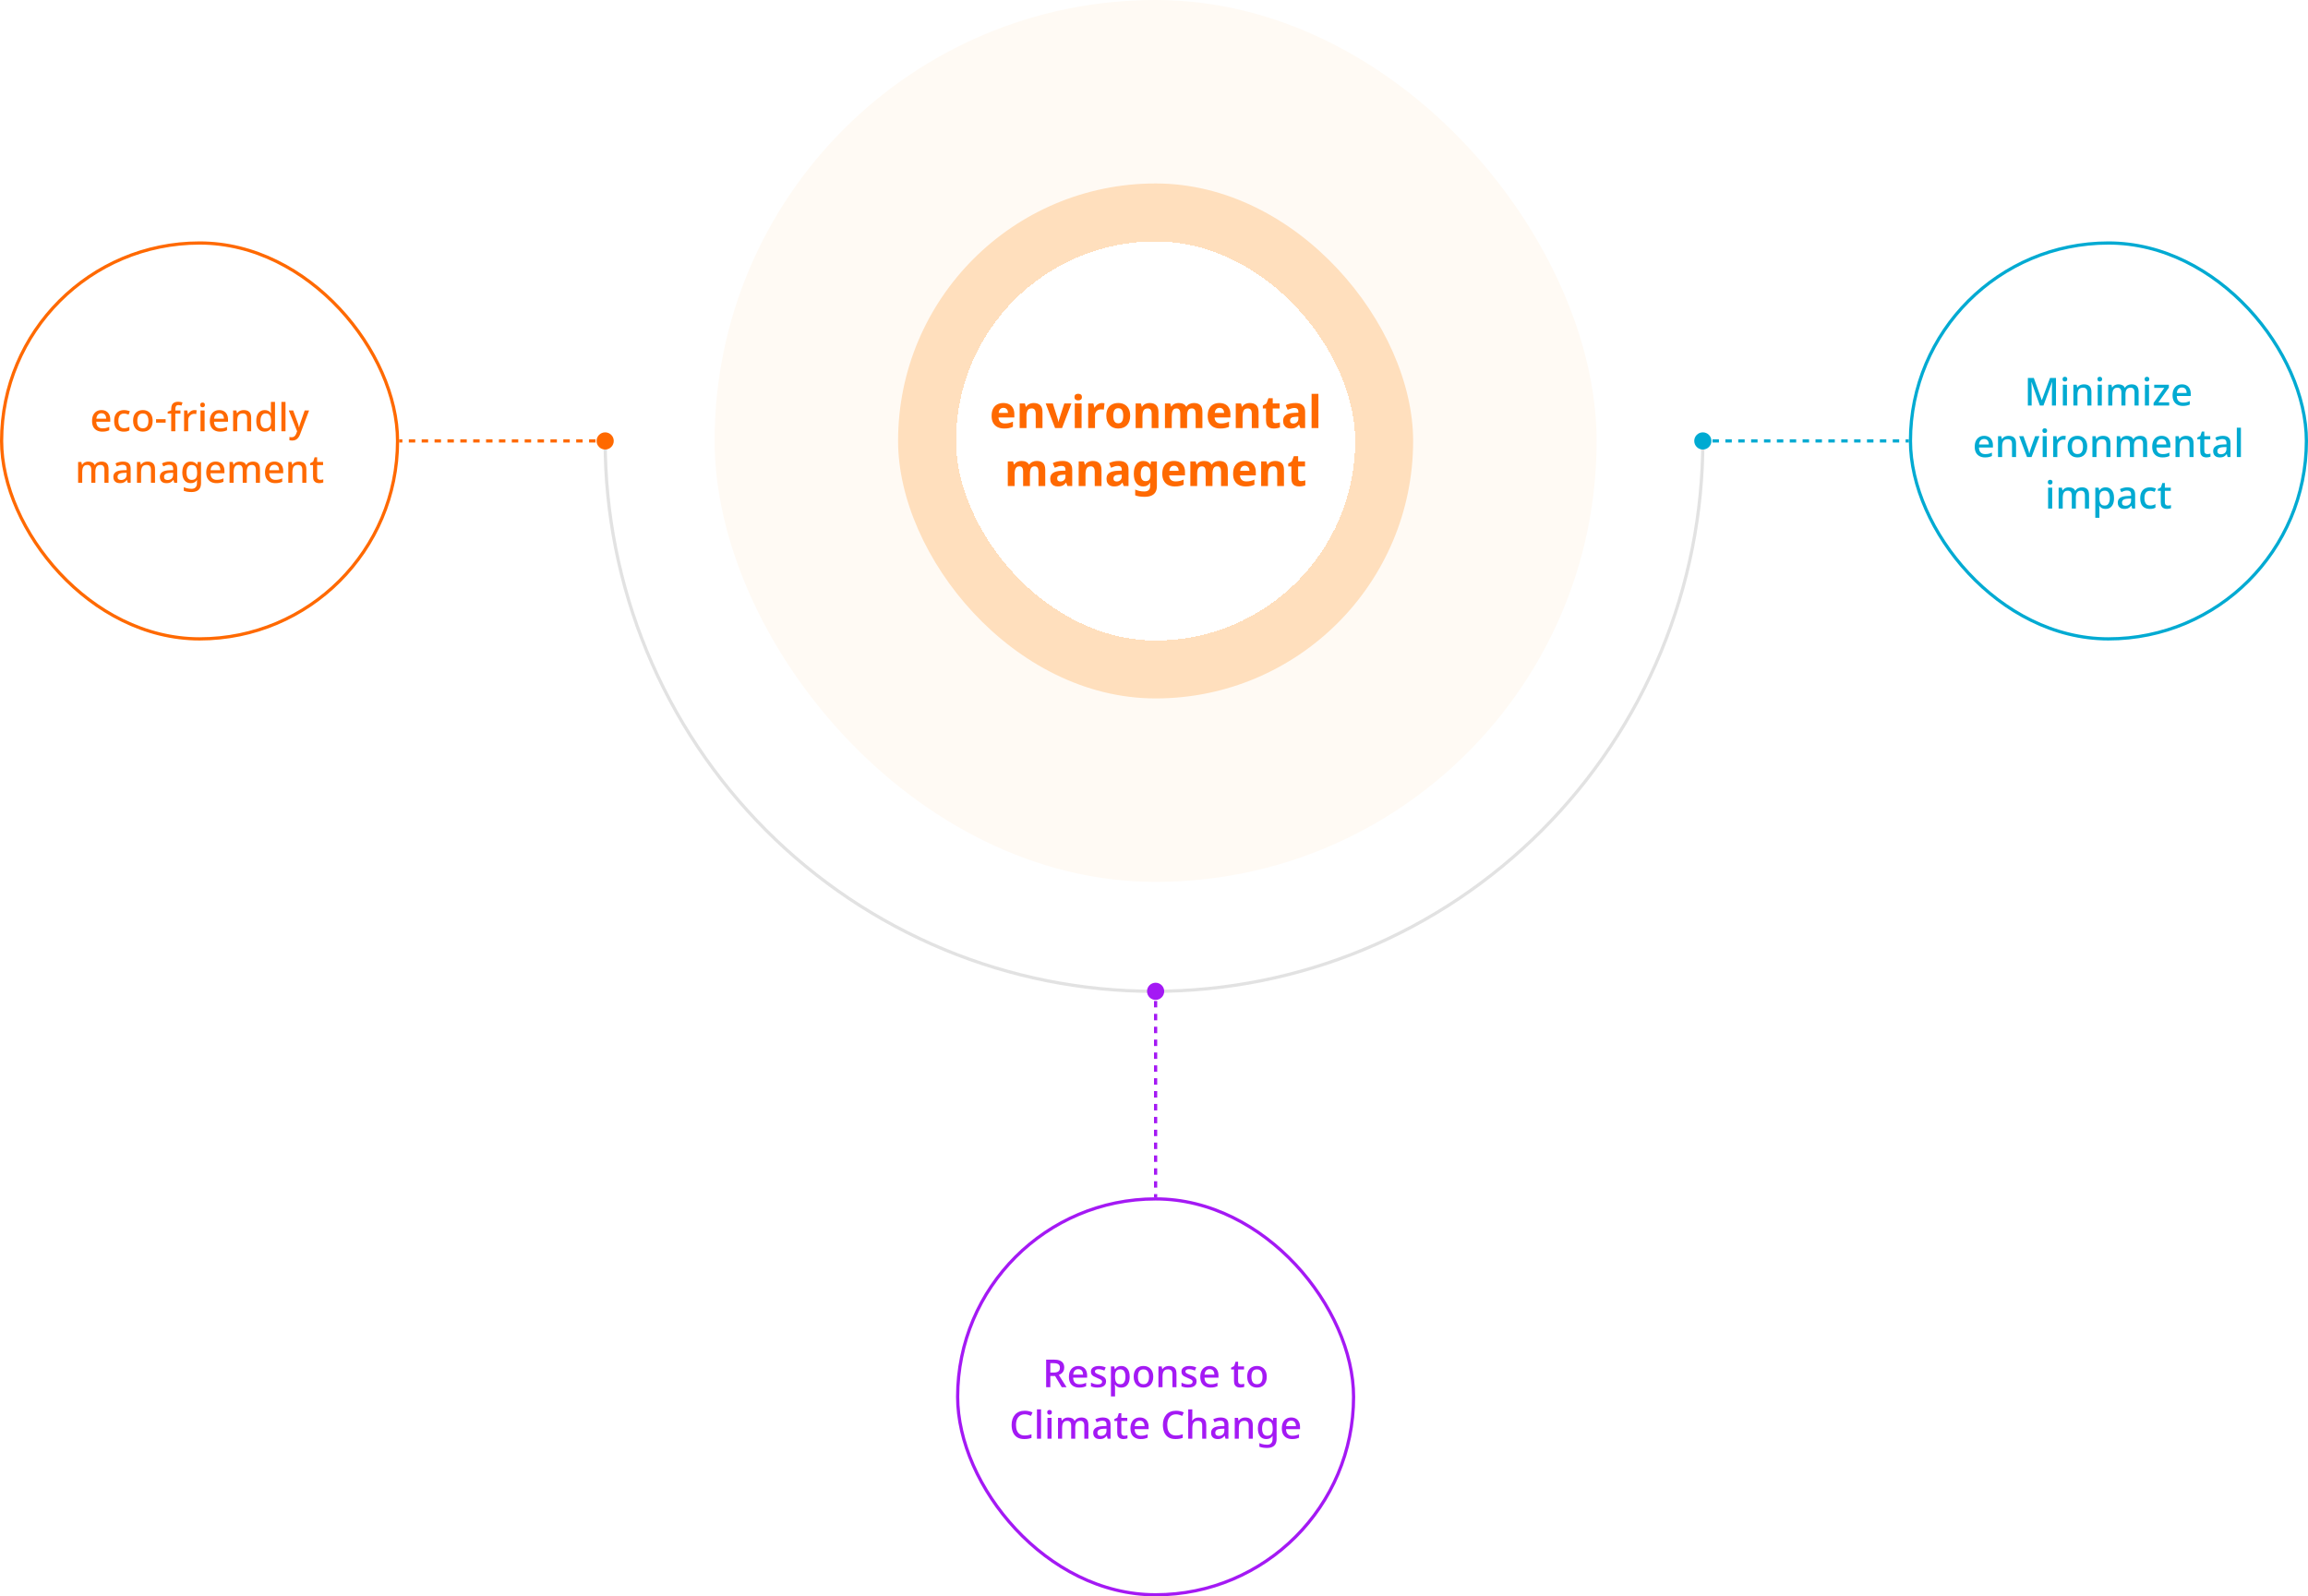 <svg width="717" height="496" viewBox="0 0 717 496" fill="none" xmlns="http://www.w3.org/2000/svg">
<rect x="222" width="274" height="274" rx="137" fill="#FFFAF4"/>
<rect x="279" y="57" width="160" height="160" rx="80" fill="#FFDFBD"/>
<g filter="url(#filter0_d_7728_14149)">
<rect x="297" y="75" width="124" height="124" rx="62" fill="white" shape-rendering="crispEdges"/>
<path d="M311.68 125.216C312.389 125.216 313 125.351 313.514 125.622C314.027 125.883 314.419 126.275 314.69 126.798C314.97 127.311 315.11 127.941 315.11 128.688V129.71H310.196C310.214 130.289 310.392 130.746 310.728 131.082C311.064 131.409 311.544 131.572 312.17 131.572C312.646 131.572 313.08 131.525 313.472 131.432C313.864 131.339 314.265 131.199 314.676 131.012V132.594C314.302 132.781 313.906 132.916 313.486 133C313.075 133.093 312.562 133.14 311.946 133.14C311.19 133.14 310.518 133 309.93 132.72C309.351 132.44 308.894 132.011 308.558 131.432C308.222 130.844 308.054 130.111 308.054 129.234C308.054 128.338 308.203 127.596 308.502 127.008C308.81 126.411 309.234 125.963 309.776 125.664C310.326 125.365 310.961 125.216 311.68 125.216ZM311.736 126.714C311.316 126.714 310.975 126.849 310.714 127.12C310.452 127.381 310.298 127.773 310.252 128.296H313.136C313.136 127.988 313.084 127.717 312.982 127.484C312.879 127.251 312.72 127.064 312.506 126.924C312.3 126.784 312.044 126.714 311.736 126.714ZM321.139 125.216C321.979 125.216 322.642 125.435 323.127 125.874C323.612 126.313 323.855 127.027 323.855 128.016V133H321.755V128.548C321.755 127.997 321.652 127.587 321.447 127.316C321.251 127.036 320.943 126.896 320.523 126.896C319.888 126.896 319.454 127.115 319.221 127.554C318.997 127.983 318.885 128.604 318.885 129.416V133H316.771V125.356H318.395L318.689 126.378H318.773C318.941 126.126 319.142 125.916 319.375 125.748C319.618 125.571 319.884 125.44 320.173 125.356C320.472 125.263 320.794 125.216 321.139 125.216ZM327.766 133L324.854 125.356H327.066L328.494 129.864C328.532 129.967 328.569 130.093 328.606 130.242C328.653 130.391 328.695 130.545 328.732 130.704C328.77 130.863 328.793 131.003 328.802 131.124H328.844C328.863 131.003 328.891 130.867 328.928 130.718C328.966 130.559 329.008 130.405 329.054 130.256C329.101 130.107 329.143 129.981 329.18 129.878L330.636 125.356H332.848L329.936 133H327.766ZM336.003 125.356V133H333.889V125.356H336.003ZM334.953 122.346C335.261 122.346 335.527 122.421 335.751 122.57C335.984 122.71 336.101 122.981 336.101 123.382C336.101 123.765 335.984 124.031 335.751 124.18C335.527 124.329 335.261 124.404 334.953 124.404C334.635 124.404 334.365 124.329 334.141 124.18C333.917 124.031 333.805 123.765 333.805 123.382C333.805 122.981 333.917 122.71 334.141 122.57C334.365 122.421 334.635 122.346 334.953 122.346ZM342.286 125.216C342.426 125.216 342.575 125.225 342.734 125.244C342.902 125.253 343.033 125.272 343.126 125.3L342.916 127.274C342.813 127.255 342.692 127.237 342.552 127.218C342.412 127.199 342.244 127.19 342.048 127.19C341.833 127.19 341.614 127.223 341.39 127.288C341.175 127.353 340.975 127.461 340.788 127.61C340.601 127.759 340.452 127.955 340.34 128.198C340.228 128.441 340.172 128.749 340.172 129.122V133H338.058V125.356H339.668L339.976 126.644H340.074C340.223 126.373 340.41 126.131 340.634 125.916C340.858 125.701 341.11 125.533 341.39 125.412C341.67 125.281 341.969 125.216 342.286 125.216ZM351.102 129.164C351.102 129.799 351.014 130.363 350.836 130.858C350.668 131.353 350.421 131.768 350.094 132.104C349.777 132.44 349.39 132.697 348.932 132.874C348.475 133.051 347.957 133.14 347.378 133.14C346.837 133.14 346.342 133.051 345.894 132.874C345.446 132.697 345.059 132.44 344.732 132.104C344.406 131.768 344.149 131.353 343.962 130.858C343.776 130.363 343.682 129.799 343.682 129.164C343.682 128.315 343.832 127.596 344.13 127.008C344.429 126.42 344.858 125.977 345.418 125.678C345.978 125.37 346.646 125.216 347.42 125.216C348.139 125.216 348.774 125.37 349.324 125.678C349.875 125.977 350.309 126.42 350.626 127.008C350.944 127.596 351.102 128.315 351.102 129.164ZM345.838 129.164C345.838 129.659 345.89 130.083 345.992 130.438C346.104 130.793 346.272 131.063 346.496 131.25C346.73 131.437 347.033 131.53 347.406 131.53C347.77 131.53 348.064 131.437 348.288 131.25C348.522 131.063 348.69 130.793 348.792 130.438C348.895 130.083 348.946 129.659 348.946 129.164C348.946 128.66 348.89 128.235 348.778 127.89C348.676 127.545 348.512 127.283 348.288 127.106C348.064 126.919 347.766 126.826 347.392 126.826C346.851 126.826 346.454 127.027 346.202 127.428C345.96 127.829 345.838 128.408 345.838 129.164ZM357.164 125.216C358.004 125.216 358.667 125.435 359.152 125.874C359.638 126.313 359.88 127.027 359.88 128.016V133H357.78V128.548C357.78 127.997 357.678 127.587 357.472 127.316C357.276 127.036 356.968 126.896 356.548 126.896C355.914 126.896 355.48 127.115 355.246 127.554C355.022 127.983 354.91 128.604 354.91 129.416V133H352.796V125.356H354.42L354.714 126.378H354.798C354.966 126.126 355.167 125.916 355.4 125.748C355.643 125.571 355.909 125.44 356.198 125.356C356.497 125.263 356.819 125.216 357.164 125.216ZM370.876 125.216C371.753 125.216 372.416 125.435 372.864 125.874C373.312 126.313 373.536 127.027 373.536 128.016V133H371.436V128.548C371.436 127.96 371.338 127.54 371.142 127.288C370.946 127.027 370.652 126.896 370.26 126.896C369.719 126.896 369.336 127.092 369.112 127.484C368.888 127.876 368.776 128.441 368.776 129.178V133H366.662V128.548C366.662 128.165 366.62 127.853 366.536 127.61C366.452 127.367 366.326 127.19 366.158 127.078C365.99 126.957 365.775 126.896 365.514 126.896C365.131 126.896 364.828 126.994 364.604 127.19C364.389 127.386 364.235 127.671 364.142 128.044C364.058 128.417 364.016 128.875 364.016 129.416V133H361.902V125.356H363.526L363.834 126.336H363.904C364.053 126.103 364.235 125.902 364.45 125.734C364.674 125.566 364.931 125.44 365.22 125.356C365.509 125.263 365.831 125.216 366.186 125.216C366.755 125.216 367.227 125.314 367.6 125.51C367.983 125.706 368.281 125.991 368.496 126.364H368.566C368.818 125.981 369.145 125.697 369.546 125.51C369.947 125.314 370.391 125.216 370.876 125.216ZM378.808 125.216C379.518 125.216 380.129 125.351 380.642 125.622C381.156 125.883 381.548 126.275 381.818 126.798C382.098 127.311 382.238 127.941 382.238 128.688V129.71H377.324C377.343 130.289 377.52 130.746 377.856 131.082C378.192 131.409 378.673 131.572 379.298 131.572C379.774 131.572 380.208 131.525 380.6 131.432C380.992 131.339 381.394 131.199 381.804 131.012V132.594C381.431 132.781 381.034 132.916 380.614 133C380.204 133.093 379.69 133.14 379.074 133.14C378.318 133.14 377.646 133 377.058 132.72C376.48 132.44 376.022 132.011 375.686 131.432C375.35 130.844 375.182 130.111 375.182 129.234C375.182 128.338 375.332 127.596 375.63 127.008C375.938 126.411 376.363 125.963 376.904 125.664C377.455 125.365 378.09 125.216 378.808 125.216ZM378.864 126.714C378.444 126.714 378.104 126.849 377.842 127.12C377.581 127.381 377.427 127.773 377.38 128.296H380.264C380.264 127.988 380.213 127.717 380.11 127.484C380.008 127.251 379.849 127.064 379.634 126.924C379.429 126.784 379.172 126.714 378.864 126.714ZM388.268 125.216C389.108 125.216 389.771 125.435 390.256 125.874C390.741 126.313 390.984 127.027 390.984 128.016V133H388.884V128.548C388.884 127.997 388.781 127.587 388.576 127.316C388.38 127.036 388.072 126.896 387.652 126.896C387.017 126.896 386.583 127.115 386.35 127.554C386.126 127.983 386.014 128.604 386.014 129.416V133H383.9V125.356H385.524L385.818 126.378H385.902C386.07 126.126 386.271 125.916 386.504 125.748C386.747 125.571 387.013 125.44 387.302 125.356C387.601 125.263 387.923 125.216 388.268 125.216ZM396.295 131.474C396.529 131.474 396.753 131.451 396.967 131.404C397.182 131.357 397.397 131.301 397.611 131.236V132.79C397.387 132.883 397.107 132.963 396.771 133.028C396.445 133.103 396.085 133.14 395.693 133.14C395.236 133.14 394.825 133.065 394.461 132.916C394.107 132.767 393.822 132.51 393.607 132.146C393.402 131.773 393.299 131.259 393.299 130.606V126.924H392.305V126.042L393.453 125.342L394.055 123.732H395.385V125.356H397.527V126.924H395.385V130.606C395.385 130.895 395.469 131.115 395.637 131.264C395.805 131.404 396.025 131.474 396.295 131.474ZM402.492 125.216C403.453 125.216 404.186 125.445 404.69 125.902C405.194 126.35 405.446 127.017 405.446 127.904V133H403.976L403.57 131.964H403.514C403.299 132.235 403.075 132.459 402.842 132.636C402.618 132.813 402.356 132.939 402.058 133.014C401.759 133.098 401.395 133.14 400.966 133.14C400.518 133.14 400.116 133.056 399.762 132.888C399.407 132.711 399.127 132.445 398.922 132.09C398.716 131.735 398.614 131.287 398.614 130.746C398.614 129.943 398.903 129.341 399.482 128.94C400.06 128.539 400.924 128.315 402.072 128.268L403.346 128.226V127.988C403.346 127.531 403.243 127.213 403.038 127.036C402.832 126.849 402.543 126.756 402.17 126.756C401.824 126.756 401.47 126.812 401.106 126.924C400.742 127.036 400.382 127.171 400.028 127.33L399.412 125.888C399.813 125.683 400.27 125.519 400.784 125.398C401.306 125.277 401.876 125.216 402.492 125.216ZM402.548 129.5C401.885 129.519 401.423 129.626 401.162 129.822C400.9 130.018 400.77 130.293 400.77 130.648C400.77 130.975 400.858 131.217 401.036 131.376C401.222 131.525 401.465 131.6 401.764 131.6C402.212 131.6 402.585 131.469 402.884 131.208C403.192 130.947 403.346 130.573 403.346 130.088V129.458L402.548 129.5ZM409.571 133H407.457V122.36H409.571V133ZM322.054 143.216C322.931 143.216 323.594 143.435 324.042 143.874C324.49 144.313 324.714 145.027 324.714 146.016V151H322.614V146.548C322.614 145.96 322.516 145.54 322.32 145.288C322.124 145.027 321.83 144.896 321.438 144.896C320.896 144.896 320.514 145.092 320.29 145.484C320.066 145.876 319.954 146.441 319.954 147.178V151H317.84V146.548C317.84 146.165 317.798 145.853 317.714 145.61C317.63 145.367 317.504 145.19 317.336 145.078C317.168 144.957 316.953 144.896 316.692 144.896C316.309 144.896 316.006 144.994 315.782 145.19C315.567 145.386 315.413 145.671 315.32 146.044C315.236 146.417 315.194 146.875 315.194 147.416V151H313.08V143.356H314.704L315.012 144.336H315.082C315.231 144.103 315.413 143.902 315.628 143.734C315.852 143.566 316.108 143.44 316.398 143.356C316.687 143.263 317.009 143.216 317.364 143.216C317.933 143.216 318.404 143.314 318.778 143.51C319.16 143.706 319.459 143.991 319.674 144.364H319.744C319.996 143.981 320.322 143.697 320.724 143.51C321.125 143.314 321.568 143.216 322.054 143.216ZM330.14 143.216C331.101 143.216 331.834 143.445 332.338 143.902C332.842 144.35 333.094 145.017 333.094 145.904V151H331.624L331.218 149.964H331.162C330.947 150.235 330.723 150.459 330.49 150.636C330.266 150.813 330.005 150.939 329.706 151.014C329.407 151.098 329.043 151.14 328.614 151.14C328.166 151.14 327.765 151.056 327.41 150.888C327.055 150.711 326.775 150.445 326.57 150.09C326.365 149.735 326.262 149.287 326.262 148.746C326.262 147.943 326.551 147.341 327.13 146.94C327.709 146.539 328.572 146.315 329.72 146.268L330.994 146.226V145.988C330.994 145.531 330.891 145.213 330.686 145.036C330.481 144.849 330.191 144.756 329.818 144.756C329.473 144.756 329.118 144.812 328.754 144.924C328.39 145.036 328.031 145.171 327.676 145.33L327.06 143.888C327.461 143.683 327.919 143.519 328.432 143.398C328.955 143.277 329.524 143.216 330.14 143.216ZM330.196 147.5C329.533 147.519 329.071 147.626 328.81 147.822C328.549 148.018 328.418 148.293 328.418 148.648C328.418 148.975 328.507 149.217 328.684 149.376C328.871 149.525 329.113 149.6 329.412 149.6C329.86 149.6 330.233 149.469 330.532 149.208C330.84 148.947 330.994 148.573 330.994 148.088V147.458L330.196 147.5ZM339.473 143.216C340.313 143.216 340.976 143.435 341.461 143.874C341.946 144.313 342.189 145.027 342.189 146.016V151H340.089V146.548C340.089 145.997 339.986 145.587 339.781 145.316C339.585 145.036 339.277 144.896 338.857 144.896C338.222 144.896 337.788 145.115 337.555 145.554C337.331 145.983 337.219 146.604 337.219 147.416V151H335.105V143.356H336.729L337.023 144.378H337.107C337.275 144.126 337.476 143.916 337.709 143.748C337.952 143.571 338.218 143.44 338.507 143.356C338.806 143.263 339.128 143.216 339.473 143.216ZM347.626 143.216C348.588 143.216 349.32 143.445 349.824 143.902C350.328 144.35 350.58 145.017 350.58 145.904V151H349.11L348.704 149.964H348.648C348.434 150.235 348.21 150.459 347.976 150.636C347.752 150.813 347.491 150.939 347.192 151.014C346.894 151.098 346.53 151.14 346.1 151.14C345.652 151.14 345.251 151.056 344.896 150.888C344.542 150.711 344.262 150.445 344.056 150.09C343.851 149.735 343.748 149.287 343.748 148.746C343.748 147.943 344.038 147.341 344.616 146.94C345.195 146.539 346.058 146.315 347.206 146.268L348.48 146.226V145.988C348.48 145.531 348.378 145.213 348.172 145.036C347.967 144.849 347.678 144.756 347.304 144.756C346.959 144.756 346.604 144.812 346.24 144.924C345.876 145.036 345.517 145.171 345.162 145.33L344.546 143.888C344.948 143.683 345.405 143.519 345.918 143.398C346.441 143.277 347.01 143.216 347.626 143.216ZM347.682 147.5C347.02 147.519 346.558 147.626 346.296 147.822C346.035 148.018 345.904 148.293 345.904 148.648C345.904 148.975 345.993 149.217 346.17 149.376C346.357 149.525 346.6 149.6 346.898 149.6C347.346 149.6 347.72 149.469 348.018 149.208C348.326 148.947 348.48 148.573 348.48 148.088V147.458L347.682 147.5ZM355.139 143.216C355.671 143.216 356.115 143.319 356.469 143.524C356.824 143.72 357.118 143.986 357.351 144.322H357.421L357.603 143.356H359.395V151.056C359.395 151.775 359.255 152.377 358.975 152.862C358.695 153.357 358.271 153.73 357.701 153.982C357.141 154.234 356.427 154.36 355.559 154.36C354.971 154.36 354.444 154.323 353.977 154.248C353.511 154.183 353.072 154.066 352.661 153.898V152.106C353.081 152.293 353.511 152.437 353.949 152.54C354.397 152.643 354.911 152.694 355.489 152.694C356.077 152.694 356.521 152.559 356.819 152.288C357.127 152.017 357.281 151.644 357.281 151.168V150.958C357.281 150.846 357.286 150.697 357.295 150.51C357.314 150.323 357.333 150.16 357.351 150.02H357.281C357.067 150.356 356.782 150.627 356.427 150.832C356.082 151.037 355.648 151.14 355.125 151.14C354.248 151.14 353.543 150.799 353.011 150.118C352.489 149.437 352.227 148.461 352.227 147.192C352.227 145.923 352.493 144.943 353.025 144.252C353.557 143.561 354.262 143.216 355.139 143.216ZM355.825 144.882C355.517 144.882 355.251 144.971 355.027 145.148C354.813 145.325 354.649 145.587 354.537 145.932C354.435 146.277 354.383 146.707 354.383 147.22C354.383 147.985 354.505 148.555 354.747 148.928C354.999 149.301 355.373 149.488 355.867 149.488C356.147 149.488 356.385 149.446 356.581 149.362C356.777 149.278 356.936 149.157 357.057 148.998C357.179 148.83 357.267 148.62 357.323 148.368C357.389 148.116 357.421 147.817 357.421 147.472V147.164C357.421 146.651 357.37 146.226 357.267 145.89C357.165 145.554 356.997 145.302 356.763 145.134C356.53 144.966 356.217 144.882 355.825 144.882ZM364.699 143.216C365.408 143.216 366.02 143.351 366.533 143.622C367.046 143.883 367.438 144.275 367.709 144.798C367.989 145.311 368.129 145.941 368.129 146.688V147.71H363.215C363.234 148.289 363.411 148.746 363.747 149.082C364.083 149.409 364.564 149.572 365.189 149.572C365.665 149.572 366.099 149.525 366.491 149.432C366.883 149.339 367.284 149.199 367.695 149.012V150.594C367.322 150.781 366.925 150.916 366.505 151C366.094 151.093 365.581 151.14 364.965 151.14C364.209 151.14 363.537 151 362.949 150.72C362.37 150.44 361.913 150.011 361.577 149.432C361.241 148.844 361.073 148.111 361.073 147.234C361.073 146.338 361.222 145.596 361.521 145.008C361.829 144.411 362.254 143.963 362.795 143.664C363.346 143.365 363.98 143.216 364.699 143.216ZM364.755 144.714C364.335 144.714 363.994 144.849 363.733 145.12C363.472 145.381 363.318 145.773 363.271 146.296H366.155C366.155 145.988 366.104 145.717 366.001 145.484C365.898 145.251 365.74 145.064 365.525 144.924C365.32 144.784 365.063 144.714 364.755 144.714ZM378.765 143.216C379.642 143.216 380.305 143.435 380.753 143.874C381.201 144.313 381.425 145.027 381.425 146.016V151H379.325V146.548C379.325 145.96 379.227 145.54 379.031 145.288C378.835 145.027 378.541 144.896 378.149 144.896C377.607 144.896 377.225 145.092 377.001 145.484C376.777 145.876 376.665 146.441 376.665 147.178V151H374.551V146.548C374.551 146.165 374.509 145.853 374.425 145.61C374.341 145.367 374.215 145.19 374.047 145.078C373.879 144.957 373.664 144.896 373.403 144.896C373.02 144.896 372.717 144.994 372.493 145.19C372.278 145.386 372.124 145.671 372.031 146.044C371.947 146.417 371.905 146.875 371.905 147.416V151H369.791V143.356H371.415L371.723 144.336H371.793C371.942 144.103 372.124 143.902 372.339 143.734C372.563 143.566 372.819 143.44 373.109 143.356C373.398 143.263 373.72 143.216 374.075 143.216C374.644 143.216 375.115 143.314 375.489 143.51C375.871 143.706 376.17 143.991 376.385 144.364H376.455C376.707 143.981 377.033 143.697 377.435 143.51C377.836 143.314 378.279 143.216 378.765 143.216ZM386.697 143.216C387.406 143.216 388.018 143.351 388.531 143.622C389.044 143.883 389.436 144.275 389.707 144.798C389.987 145.311 390.127 145.941 390.127 146.688V147.71H385.213C385.232 148.289 385.409 148.746 385.745 149.082C386.081 149.409 386.562 149.572 387.187 149.572C387.663 149.572 388.097 149.525 388.489 149.432C388.881 149.339 389.282 149.199 389.693 149.012V150.594C389.32 150.781 388.923 150.916 388.503 151C388.092 151.093 387.579 151.14 386.963 151.14C386.207 151.14 385.535 151 384.947 150.72C384.368 150.44 383.911 150.011 383.575 149.432C383.239 148.844 383.071 148.111 383.071 147.234C383.071 146.338 383.22 145.596 383.519 145.008C383.827 144.411 384.252 143.963 384.793 143.664C385.344 143.365 385.978 143.216 386.697 143.216ZM386.753 144.714C386.333 144.714 385.992 144.849 385.731 145.12C385.47 145.381 385.316 145.773 385.269 146.296H388.153C388.153 145.988 388.102 145.717 387.999 145.484C387.896 145.251 387.738 145.064 387.523 144.924C387.318 144.784 387.061 144.714 386.753 144.714ZM396.157 143.216C396.997 143.216 397.659 143.435 398.145 143.874C398.63 144.313 398.873 145.027 398.873 146.016V151H396.773V146.548C396.773 145.997 396.67 145.587 396.465 145.316C396.269 145.036 395.961 144.896 395.541 144.896C394.906 144.896 394.472 145.115 394.239 145.554C394.015 145.983 393.903 146.604 393.903 147.416V151H391.789V143.356H393.413L393.707 144.378H393.791C393.959 144.126 394.159 143.916 394.393 143.748C394.635 143.571 394.901 143.44 395.191 143.356C395.489 143.263 395.811 143.216 396.157 143.216ZM404.184 149.474C404.417 149.474 404.641 149.451 404.856 149.404C405.071 149.357 405.285 149.301 405.5 149.236V150.79C405.276 150.883 404.996 150.963 404.66 151.028C404.333 151.103 403.974 151.14 403.582 151.14C403.125 151.14 402.714 151.065 402.35 150.916C401.995 150.767 401.711 150.51 401.496 150.146C401.291 149.773 401.188 149.259 401.188 148.606V144.924H400.194V144.042L401.342 143.342L401.944 141.732H403.274V143.356H405.416V144.924H403.274V148.606C403.274 148.895 403.358 149.115 403.526 149.264C403.694 149.404 403.913 149.474 404.184 149.474Z" fill="#FF6900"/>
</g>
<rect x="0.5" y="75.5" width="123" height="123" rx="61.5" fill="white"/>
<rect x="0.5" y="75.5" width="123" height="123" rx="61.5" stroke="#FF6900"/>
<path d="M31.515 127.412C32.083 127.412 32.571 127.532 32.979 127.772C33.387 128.004 33.699 128.34 33.915 128.78C34.139 129.22 34.251 129.74 34.251 130.34V131.036H29.907C29.923 131.7 30.095 132.208 30.423 132.56C30.759 132.912 31.227 133.088 31.827 133.088C32.243 133.088 32.611 133.052 32.931 132.98C33.259 132.9 33.595 132.784 33.939 132.632V133.688C33.619 133.832 33.291 133.94 32.955 134.012C32.627 134.084 32.235 134.12 31.779 134.12C31.155 134.12 30.603 133.996 30.123 133.748C29.643 133.5 29.267 133.132 28.995 132.644C28.731 132.148 28.599 131.54 28.599 130.82C28.599 130.092 28.719 129.476 28.959 128.972C29.207 128.468 29.547 128.084 29.979 127.82C30.419 127.548 30.931 127.412 31.515 127.412ZM31.515 128.396C31.059 128.396 30.691 128.544 30.411 128.84C30.139 129.136 29.979 129.556 29.931 130.1H32.979C32.979 129.764 32.927 129.468 32.823 129.212C32.719 128.956 32.559 128.756 32.343 128.612C32.127 128.468 31.851 128.396 31.515 128.396ZM38.442 134.12C37.85 134.12 37.33 134.004 36.882 133.772C36.434 133.54 36.086 133.18 35.838 132.692C35.59 132.196 35.466 131.568 35.466 130.808C35.466 130.008 35.598 129.36 35.862 128.864C36.134 128.368 36.498 128.004 36.954 127.772C37.418 127.532 37.946 127.412 38.538 127.412C38.898 127.412 39.234 127.452 39.546 127.532C39.866 127.604 40.13 127.688 40.338 127.784L39.954 128.816C39.73 128.728 39.49 128.652 39.234 128.588C38.986 128.524 38.75 128.492 38.526 128.492C38.126 128.492 37.794 128.58 37.53 128.756C37.274 128.924 37.082 129.18 36.954 129.524C36.834 129.86 36.774 130.284 36.774 130.796C36.774 131.284 36.838 131.696 36.966 132.032C37.094 132.368 37.282 132.624 37.53 132.8C37.786 132.968 38.102 133.052 38.478 133.052C38.838 133.052 39.154 133.012 39.426 132.932C39.698 132.852 39.954 132.748 40.194 132.62V133.724C39.962 133.86 39.71 133.96 39.438 134.024C39.166 134.088 38.834 134.12 38.442 134.12ZM47.421 130.76C47.421 131.296 47.349 131.772 47.205 132.188C47.061 132.604 46.857 132.956 46.593 133.244C46.329 133.532 46.009 133.752 45.633 133.904C45.257 134.048 44.833 134.12 44.361 134.12C43.929 134.12 43.529 134.048 43.161 133.904C42.793 133.752 42.473 133.532 42.201 133.244C41.937 132.956 41.729 132.604 41.577 132.188C41.425 131.772 41.349 131.292 41.349 130.748C41.349 130.036 41.469 129.432 41.709 128.936C41.957 128.44 42.309 128.064 42.765 127.808C43.229 127.544 43.773 127.412 44.397 127.412C44.989 127.412 45.509 127.544 45.957 127.808C46.413 128.064 46.769 128.44 47.025 128.936C47.289 129.432 47.421 130.04 47.421 130.76ZM42.657 130.76C42.657 131.24 42.717 131.656 42.837 132.008C42.957 132.352 43.145 132.616 43.401 132.8C43.657 132.984 43.985 133.076 44.385 133.076C44.785 133.076 45.113 132.984 45.369 132.8C45.625 132.616 45.813 132.352 45.933 132.008C46.053 131.656 46.113 131.24 46.113 130.76C46.113 130.264 46.049 129.848 45.921 129.512C45.801 129.176 45.613 128.92 45.357 128.744C45.109 128.56 44.781 128.468 44.373 128.468C43.773 128.468 43.337 128.668 43.065 129.068C42.793 129.468 42.657 130.032 42.657 130.76ZM48.481 131.324V130.244H51.457V131.324H48.481ZM56.056 128.504H54.46V134H53.188V128.504H52.096V127.904L53.188 127.508V127.1C53.188 126.548 53.272 126.108 53.44 125.78C53.616 125.444 53.864 125.2 54.184 125.048C54.504 124.896 54.892 124.82 55.348 124.82C55.628 124.82 55.884 124.844 56.116 124.892C56.348 124.94 56.544 124.992 56.704 125.048L56.38 126.02C56.252 125.98 56.104 125.944 55.936 125.912C55.768 125.872 55.592 125.852 55.408 125.852C55.088 125.852 54.848 125.956 54.688 126.164C54.536 126.372 54.46 126.688 54.46 127.112V127.532H56.056V128.504ZM60.381 127.412C60.493 127.412 60.617 127.42 60.753 127.436C60.889 127.444 61.001 127.456 61.089 127.472L60.957 128.66C60.869 128.636 60.765 128.616 60.645 128.6C60.525 128.584 60.413 128.576 60.309 128.576C60.069 128.576 59.837 128.624 59.613 128.72C59.397 128.808 59.201 128.94 59.025 129.116C58.849 129.284 58.709 129.492 58.605 129.74C58.509 129.988 58.461 130.272 58.461 130.592V134H57.189V127.532H58.197L58.365 128.684H58.413C58.549 128.452 58.713 128.24 58.905 128.048C59.097 127.856 59.317 127.704 59.565 127.592C59.813 127.472 60.085 127.412 60.381 127.412ZM63.559 127.532V134H62.287V127.532H63.559ZM62.935 125.072C63.127 125.072 63.295 125.128 63.439 125.24C63.583 125.352 63.655 125.54 63.655 125.804C63.655 126.06 63.583 126.248 63.439 126.368C63.295 126.48 63.127 126.536 62.935 126.536C62.727 126.536 62.551 126.48 62.407 126.368C62.271 126.248 62.203 126.06 62.203 125.804C62.203 125.54 62.271 125.352 62.407 125.24C62.551 125.128 62.727 125.072 62.935 125.072ZM68.1 127.412C68.668 127.412 69.156 127.532 69.564 127.772C69.972 128.004 70.284 128.34 70.501 128.78C70.725 129.22 70.837 129.74 70.837 130.34V131.036H66.493C66.508 131.7 66.68 132.208 67.008 132.56C67.344 132.912 67.812 133.088 68.412 133.088C68.829 133.088 69.197 133.052 69.516 132.98C69.844 132.9 70.18 132.784 70.525 132.632V133.688C70.204 133.832 69.876 133.94 69.54 134.012C69.213 134.084 68.82 134.12 68.365 134.12C67.74 134.12 67.189 133.996 66.709 133.748C66.228 133.5 65.853 133.132 65.581 132.644C65.317 132.148 65.184 131.54 65.184 130.82C65.184 130.092 65.305 129.476 65.544 128.972C65.793 128.468 66.132 128.084 66.564 127.82C67.004 127.548 67.516 127.412 68.1 127.412ZM68.1 128.396C67.644 128.396 67.276 128.544 66.996 128.84C66.725 129.136 66.564 129.556 66.516 130.1H69.564C69.564 129.764 69.513 129.468 69.409 129.212C69.305 128.956 69.144 128.756 68.928 128.612C68.713 128.468 68.436 128.396 68.1 128.396ZM75.7 127.412C76.452 127.412 77.028 127.6 77.428 127.976C77.828 128.352 78.028 128.956 78.028 129.788V134H76.768V129.968C76.768 129.464 76.66 129.088 76.444 128.84C76.236 128.584 75.9 128.456 75.436 128.456C74.78 128.456 74.324 128.652 74.068 129.044C73.82 129.436 73.696 130 73.696 130.736V134H72.424V127.532H73.432L73.612 128.396H73.684C73.828 128.172 74.004 127.988 74.212 127.844C74.42 127.7 74.652 127.592 74.908 127.52C75.164 127.448 75.428 127.412 75.7 127.412ZM82.202 134.12C81.426 134.12 80.798 133.84 80.318 133.28C79.846 132.72 79.61 131.888 79.61 130.784C79.61 129.672 79.85 128.832 80.33 128.264C80.81 127.696 81.442 127.412 82.226 127.412C82.554 127.412 82.838 127.456 83.078 127.544C83.326 127.624 83.538 127.736 83.714 127.88C83.898 128.024 84.054 128.184 84.182 128.36H84.254C84.238 128.248 84.218 128.088 84.194 127.88C84.17 127.664 84.158 127.472 84.158 127.304V124.88H85.43V134H84.434L84.218 133.136H84.158C84.038 133.32 83.886 133.488 83.702 133.64C83.526 133.784 83.314 133.9 83.066 133.988C82.818 134.076 82.53 134.12 82.202 134.12ZM82.502 133.076C83.126 133.076 83.566 132.904 83.822 132.56C84.078 132.208 84.206 131.684 84.206 130.988V130.796C84.206 130.036 84.082 129.456 83.834 129.056C83.594 128.656 83.146 128.456 82.49 128.456C81.97 128.456 81.578 128.668 81.314 129.092C81.05 129.508 80.918 130.08 80.918 130.808C80.918 131.536 81.05 132.096 81.314 132.488C81.578 132.88 81.974 133.076 82.502 133.076ZM88.696 134H87.424V124.88H88.696V134ZM89.709 127.532H91.077L92.421 131.204C92.493 131.388 92.557 131.568 92.613 131.744C92.669 131.92 92.717 132.096 92.757 132.272C92.805 132.44 92.841 132.608 92.865 132.776H92.913C92.953 132.568 93.017 132.324 93.105 132.044C93.193 131.756 93.285 131.472 93.381 131.192L94.653 127.532H96.021L93.249 134.876C93.097 135.292 92.909 135.648 92.685 135.944C92.461 136.248 92.193 136.48 91.881 136.64C91.577 136.8 91.217 136.88 90.801 136.88C90.601 136.88 90.429 136.868 90.285 136.844C90.141 136.828 90.017 136.808 89.913 136.784V135.776C90.001 135.792 90.105 135.808 90.225 135.824C90.353 135.84 90.485 135.848 90.621 135.848C90.869 135.848 91.081 135.8 91.257 135.704C91.441 135.608 91.593 135.472 91.713 135.296C91.841 135.12 91.949 134.92 92.037 134.696L92.301 134L89.709 127.532ZM31.519 143.412C32.247 143.412 32.795 143.6 33.163 143.976C33.531 144.352 33.715 144.956 33.715 145.788V150H32.443V145.956C32.443 145.46 32.343 145.088 32.143 144.84C31.951 144.584 31.647 144.456 31.231 144.456C30.655 144.456 30.243 144.636 29.995 144.996C29.747 145.348 29.623 145.86 29.623 146.532V150H28.363V145.956C28.363 145.628 28.315 145.352 28.219 145.128C28.131 144.904 27.999 144.736 27.823 144.624C27.647 144.512 27.419 144.456 27.139 144.456C26.739 144.456 26.423 144.544 26.191 144.72C25.959 144.896 25.791 145.156 25.687 145.5C25.591 145.836 25.543 146.248 25.543 146.736V150H24.271V143.532H25.279L25.459 144.396H25.531C25.667 144.172 25.831 143.988 26.023 143.844C26.223 143.7 26.443 143.592 26.683 143.52C26.923 143.448 27.171 143.412 27.427 143.412C27.915 143.412 28.327 143.5 28.663 143.676C28.999 143.844 29.243 144.104 29.395 144.456H29.491C29.699 144.096 29.987 143.832 30.355 143.664C30.723 143.496 31.111 143.412 31.519 143.412ZM38.17 143.412C38.986 143.412 39.594 143.592 39.994 143.952C40.394 144.304 40.594 144.86 40.594 145.62V150H39.694L39.442 149.1H39.394C39.21 149.332 39.018 149.524 38.818 149.676C38.626 149.828 38.402 149.94 38.146 150.012C37.898 150.084 37.594 150.12 37.234 150.12C36.85 150.12 36.502 150.052 36.19 149.916C35.886 149.772 35.646 149.556 35.47 149.268C35.294 148.972 35.206 148.604 35.206 148.164C35.206 147.508 35.454 147.008 35.95 146.664C36.454 146.32 37.218 146.132 38.242 146.1L39.346 146.064V145.704C39.346 145.224 39.238 144.888 39.022 144.696C38.806 144.504 38.502 144.408 38.11 144.408C37.774 144.408 37.454 144.456 37.15 144.552C36.846 144.648 36.558 144.764 36.286 144.9L35.878 143.976C36.182 143.816 36.53 143.684 36.922 143.58C37.322 143.468 37.738 143.412 38.17 143.412ZM38.47 146.916C37.734 146.948 37.222 147.072 36.934 147.288C36.654 147.496 36.514 147.792 36.514 148.176C36.514 148.512 36.614 148.756 36.814 148.908C37.022 149.06 37.282 149.136 37.594 149.136C38.098 149.136 38.514 148.996 38.842 148.716C39.17 148.436 39.334 148.016 39.334 147.456V146.892L38.47 146.916ZM45.829 143.412C46.581 143.412 47.157 143.6 47.557 143.976C47.957 144.352 48.157 144.956 48.157 145.788V150H46.897V145.968C46.897 145.464 46.789 145.088 46.573 144.84C46.365 144.584 46.029 144.456 45.565 144.456C44.909 144.456 44.453 144.652 44.197 145.044C43.949 145.436 43.825 146 43.825 146.736V150H42.553V143.532H43.561L43.741 144.396H43.813C43.957 144.172 44.133 143.988 44.341 143.844C44.549 143.7 44.781 143.592 45.037 143.52C45.293 143.448 45.557 143.412 45.829 143.412ZM52.619 143.412C53.435 143.412 54.043 143.592 54.443 143.952C54.843 144.304 55.043 144.86 55.043 145.62V150H54.143L53.891 149.1H53.843C53.659 149.332 53.467 149.524 53.267 149.676C53.075 149.828 52.851 149.94 52.595 150.012C52.347 150.084 52.043 150.12 51.683 150.12C51.299 150.12 50.951 150.052 50.639 149.916C50.335 149.772 50.095 149.556 49.919 149.268C49.743 148.972 49.655 148.604 49.655 148.164C49.655 147.508 49.903 147.008 50.399 146.664C50.903 146.32 51.667 146.132 52.691 146.1L53.795 146.064V145.704C53.795 145.224 53.687 144.888 53.471 144.696C53.255 144.504 52.951 144.408 52.559 144.408C52.223 144.408 51.903 144.456 51.599 144.552C51.295 144.648 51.007 144.764 50.735 144.9L50.327 143.976C50.631 143.816 50.979 143.684 51.371 143.58C51.771 143.468 52.187 143.412 52.619 143.412ZM52.919 146.916C52.183 146.948 51.671 147.072 51.383 147.288C51.103 147.496 50.963 147.792 50.963 148.176C50.963 148.512 51.063 148.756 51.263 148.908C51.471 149.06 51.731 149.136 52.043 149.136C52.547 149.136 52.963 148.996 53.291 148.716C53.619 148.436 53.783 148.016 53.783 147.456V146.892L52.919 146.916ZM59.234 143.412C59.65 143.412 60.026 143.492 60.362 143.652C60.698 143.812 60.982 144.056 61.214 144.384H61.274L61.418 143.532H62.45V150.084C62.45 150.692 62.342 151.204 62.126 151.62C61.91 152.036 61.578 152.348 61.13 152.556C60.69 152.772 60.134 152.88 59.462 152.88C58.998 152.88 58.57 152.848 58.178 152.784C57.786 152.72 57.426 152.62 57.098 152.484V151.368C57.33 151.48 57.574 151.572 57.83 151.644C58.086 151.724 58.358 151.78 58.646 151.812C58.934 151.852 59.23 151.872 59.534 151.872C60.062 151.872 60.47 151.72 60.758 151.416C61.046 151.12 61.19 150.7 61.19 150.156V149.94C61.19 149.836 61.194 149.7 61.202 149.532C61.21 149.356 61.218 149.228 61.226 149.148H61.178C60.954 149.484 60.678 149.732 60.35 149.892C60.03 150.044 59.658 150.12 59.234 150.12C58.418 150.12 57.778 149.828 57.314 149.244C56.858 148.652 56.63 147.832 56.63 146.784C56.63 146.08 56.734 145.48 56.942 144.984C57.15 144.48 57.446 144.092 57.83 143.82C58.222 143.548 58.69 143.412 59.234 143.412ZM59.498 144.468C59.162 144.468 58.878 144.56 58.646 144.744C58.414 144.92 58.238 145.18 58.118 145.524C57.998 145.868 57.938 146.292 57.938 146.796C57.938 147.548 58.07 148.12 58.334 148.512C58.606 148.904 59.002 149.1 59.522 149.1C59.826 149.1 60.082 149.06 60.29 148.98C60.506 148.9 60.682 148.776 60.818 148.608C60.962 148.44 61.066 148.228 61.13 147.972C61.202 147.708 61.238 147.392 61.238 147.024V146.784C61.238 146.232 61.174 145.788 61.046 145.452C60.926 145.108 60.738 144.86 60.482 144.708C60.226 144.548 59.898 144.468 59.498 144.468ZM66.987 143.412C67.555 143.412 68.043 143.532 68.451 143.772C68.859 144.004 69.171 144.34 69.387 144.78C69.611 145.22 69.723 145.74 69.723 146.34V147.036H65.379C65.395 147.7 65.567 148.208 65.895 148.56C66.231 148.912 66.699 149.088 67.299 149.088C67.715 149.088 68.083 149.052 68.403 148.98C68.731 148.9 69.067 148.784 69.411 148.632V149.688C69.091 149.832 68.763 149.94 68.427 150.012C68.099 150.084 67.707 150.12 67.251 150.12C66.627 150.12 66.075 149.996 65.595 149.748C65.115 149.5 64.739 149.132 64.467 148.644C64.203 148.148 64.071 147.54 64.071 146.82C64.071 146.092 64.191 145.476 64.431 144.972C64.679 144.468 65.019 144.084 65.451 143.82C65.891 143.548 66.403 143.412 66.987 143.412ZM66.987 144.396C66.531 144.396 66.163 144.544 65.883 144.84C65.611 145.136 65.451 145.556 65.403 146.1H68.451C68.451 145.764 68.399 145.468 68.295 145.212C68.191 144.956 68.031 144.756 67.815 144.612C67.599 144.468 67.323 144.396 66.987 144.396ZM78.558 143.412C79.287 143.412 79.835 143.6 80.203 143.976C80.57 144.352 80.754 144.956 80.754 145.788V150H79.483V145.956C79.483 145.46 79.382 145.088 79.183 144.84C78.99 144.584 78.686 144.456 78.27 144.456C77.695 144.456 77.282 144.636 77.034 144.996C76.787 145.348 76.662 145.86 76.662 146.532V150H75.403V145.956C75.403 145.628 75.355 145.352 75.258 145.128C75.171 144.904 75.038 144.736 74.862 144.624C74.686 144.512 74.459 144.456 74.178 144.456C73.778 144.456 73.463 144.544 73.231 144.72C72.999 144.896 72.831 145.156 72.727 145.5C72.63 145.836 72.582 146.248 72.582 146.736V150H71.311V143.532H72.319L72.499 144.396H72.57C72.707 144.172 72.871 143.988 73.062 143.844C73.263 143.7 73.483 143.592 73.722 143.52C73.963 143.448 74.21 143.412 74.466 143.412C74.954 143.412 75.367 143.5 75.703 143.676C76.038 143.844 76.282 144.104 76.434 144.456H76.531C76.739 144.096 77.026 143.832 77.394 143.664C77.763 143.496 78.15 143.412 78.558 143.412ZM85.245 143.412C85.813 143.412 86.301 143.532 86.709 143.772C87.117 144.004 87.429 144.34 87.645 144.78C87.869 145.22 87.981 145.74 87.981 146.34V147.036H83.637C83.653 147.7 83.825 148.208 84.153 148.56C84.489 148.912 84.957 149.088 85.557 149.088C85.973 149.088 86.341 149.052 86.661 148.98C86.989 148.9 87.325 148.784 87.669 148.632V149.688C87.349 149.832 87.021 149.94 86.685 150.012C86.357 150.084 85.965 150.12 85.509 150.12C84.885 150.12 84.333 149.996 83.853 149.748C83.373 149.5 82.997 149.132 82.725 148.644C82.461 148.148 82.329 147.54 82.329 146.82C82.329 146.092 82.449 145.476 82.689 144.972C82.937 144.468 83.277 144.084 83.709 143.82C84.149 143.548 84.661 143.412 85.245 143.412ZM85.245 144.396C84.789 144.396 84.421 144.544 84.141 144.84C83.869 145.136 83.709 145.556 83.661 146.1H86.709C86.709 145.764 86.657 145.468 86.553 145.212C86.449 144.956 86.289 144.756 86.073 144.612C85.857 144.468 85.581 144.396 85.245 144.396ZM92.844 143.412C93.596 143.412 94.172 143.6 94.572 143.976C94.972 144.352 95.172 144.956 95.172 145.788V150H93.912V145.968C93.912 145.464 93.804 145.088 93.588 144.84C93.38 144.584 93.044 144.456 92.58 144.456C91.924 144.456 91.468 144.652 91.212 145.044C90.964 145.436 90.84 146 90.84 146.736V150H89.568V143.532H90.576L90.756 144.396H90.828C90.972 144.172 91.148 143.988 91.356 143.844C91.564 143.7 91.796 143.592 92.052 143.52C92.308 143.448 92.572 143.412 92.844 143.412ZM99.455 149.088C99.623 149.088 99.795 149.072 99.971 149.04C100.147 149.008 100.299 148.972 100.427 148.932V149.892C100.291 149.956 100.107 150.008 99.875 150.048C99.643 150.096 99.411 150.12 99.179 150.12C98.827 150.12 98.503 150.06 98.207 149.94C97.919 149.82 97.687 149.612 97.511 149.316C97.335 149.02 97.247 148.608 97.247 148.08V144.504H96.347V143.928L97.295 143.448L97.739 142.08H98.519V143.532H100.367V144.504H98.519V148.056C98.519 148.408 98.603 148.668 98.771 148.836C98.947 149.004 99.175 149.088 99.455 149.088Z" fill="#FF6900"/>
<rect x="297.5" y="372.5" width="123" height="123" rx="61.5" fill="white"/>
<rect x="297.5" y="372.5" width="123" height="123" rx="61.5" stroke="#A419F4"/>
<path d="M327.395 422.432C328.131 422.432 328.735 422.524 329.207 422.708C329.679 422.892 330.031 423.168 330.263 423.536C330.495 423.896 330.611 424.352 330.611 424.904C330.611 425.344 330.527 425.716 330.359 426.02C330.199 426.316 329.991 426.56 329.735 426.752C329.479 426.936 329.211 427.084 328.931 427.196L331.331 431H329.843L327.779 427.532H326.291V431H324.995V422.432H327.395ZM327.311 423.536H326.291V426.452H327.371C327.811 426.452 328.171 426.396 328.451 426.284C328.739 426.172 328.947 426.004 329.075 425.78C329.211 425.556 329.279 425.28 329.279 424.952C329.279 424.608 329.207 424.336 329.063 424.136C328.927 423.928 328.711 423.776 328.415 423.68C328.127 423.584 327.759 423.536 327.311 423.536ZM334.989 424.412C335.557 424.412 336.045 424.532 336.453 424.772C336.861 425.004 337.173 425.34 337.389 425.78C337.613 426.22 337.725 426.74 337.725 427.34V428.036H333.381C333.397 428.7 333.569 429.208 333.897 429.56C334.233 429.912 334.701 430.088 335.301 430.088C335.717 430.088 336.085 430.052 336.405 429.98C336.733 429.9 337.069 429.784 337.413 429.632V430.688C337.093 430.832 336.765 430.94 336.429 431.012C336.101 431.084 335.709 431.12 335.253 431.12C334.629 431.12 334.077 430.996 333.597 430.748C333.117 430.5 332.741 430.132 332.469 429.644C332.205 429.148 332.073 428.54 332.073 427.82C332.073 427.092 332.193 426.476 332.433 425.972C332.681 425.468 333.021 425.084 333.453 424.82C333.893 424.548 334.405 424.412 334.989 424.412ZM334.989 425.396C334.533 425.396 334.165 425.544 333.885 425.84C333.613 426.136 333.453 426.556 333.405 427.1H336.453C336.453 426.764 336.401 426.468 336.297 426.212C336.193 425.956 336.033 425.756 335.817 425.612C335.601 425.468 335.325 425.396 334.989 425.396ZM343.608 429.176C343.608 429.6 343.504 429.956 343.296 430.244C343.088 430.532 342.788 430.752 342.396 430.904C342.004 431.048 341.532 431.12 340.98 431.12C340.524 431.12 340.132 431.084 339.804 431.012C339.484 430.948 339.188 430.852 338.916 430.724V429.608C339.204 429.744 339.536 429.868 339.912 429.98C340.288 430.084 340.656 430.136 341.016 430.136C341.496 430.136 341.84 430.06 342.048 429.908C342.264 429.756 342.372 429.552 342.372 429.296C342.372 429.152 342.332 429.024 342.252 428.912C342.172 428.792 342.02 428.672 341.796 428.552C341.58 428.424 341.26 428.28 340.836 428.12C340.428 427.952 340.08 427.788 339.792 427.628C339.504 427.46 339.284 427.264 339.132 427.04C338.98 426.808 338.904 426.512 338.904 426.152C338.904 425.592 339.128 425.164 339.576 424.868C340.032 424.564 340.632 424.412 341.376 424.412C341.768 424.412 342.136 424.452 342.48 424.532C342.832 424.604 343.172 424.716 343.5 424.868L343.08 425.84C342.896 425.752 342.704 425.68 342.504 425.624C342.312 425.56 342.116 425.508 341.916 425.468C341.724 425.428 341.524 425.408 341.316 425.408C340.932 425.408 340.64 425.468 340.44 425.588C340.24 425.708 340.14 425.876 340.14 426.092C340.14 426.244 340.184 426.376 340.272 426.488C340.368 426.6 340.532 426.712 340.764 426.824C340.996 426.936 341.312 427.072 341.712 427.232C342.112 427.384 342.452 427.54 342.732 427.7C343.02 427.86 343.236 428.056 343.38 428.288C343.532 428.52 343.608 428.816 343.608 429.176ZM348.353 424.412C349.129 424.412 349.753 424.692 350.225 425.252C350.705 425.812 350.945 426.648 350.945 427.76C350.945 428.488 350.837 429.104 350.621 429.608C350.405 430.112 350.101 430.492 349.709 430.748C349.317 430.996 348.861 431.12 348.341 431.12C348.013 431.12 347.725 431.08 347.477 431C347.229 430.912 347.017 430.8 346.841 430.664C346.673 430.52 346.525 430.368 346.397 430.208H346.313C346.337 430.352 346.357 430.524 346.373 430.724C346.389 430.916 346.397 431.088 346.397 431.24V433.88H345.125V424.532H346.157L346.337 425.396H346.397C346.525 425.22 346.677 425.056 346.853 424.904C347.029 424.752 347.241 424.632 347.489 424.544C347.737 424.456 348.025 424.412 348.353 424.412ZM348.053 425.456C347.653 425.456 347.333 425.536 347.093 425.696C346.853 425.848 346.677 426.08 346.565 426.392C346.461 426.696 346.405 427.084 346.397 427.556V427.748C346.397 428.244 346.449 428.668 346.553 429.02C346.657 429.364 346.829 429.628 347.069 429.812C347.317 429.988 347.653 430.076 348.077 430.076C348.437 430.076 348.729 429.98 348.953 429.788C349.185 429.588 349.357 429.312 349.469 428.96C349.581 428.608 349.637 428.2 349.637 427.736C349.637 427.032 349.509 426.476 349.253 426.068C348.997 425.66 348.597 425.456 348.053 425.456ZM358.266 427.76C358.266 428.296 358.194 428.772 358.05 429.188C357.906 429.604 357.702 429.956 357.438 430.244C357.174 430.532 356.854 430.752 356.478 430.904C356.102 431.048 355.678 431.12 355.206 431.12C354.774 431.12 354.374 431.048 354.006 430.904C353.638 430.752 353.318 430.532 353.046 430.244C352.782 429.956 352.574 429.604 352.422 429.188C352.27 428.772 352.194 428.292 352.194 427.748C352.194 427.036 352.314 426.432 352.554 425.936C352.802 425.44 353.154 425.064 353.61 424.808C354.074 424.544 354.618 424.412 355.242 424.412C355.834 424.412 356.354 424.544 356.802 424.808C357.258 425.064 357.614 425.44 357.87 425.936C358.134 426.432 358.266 427.04 358.266 427.76ZM353.502 427.76C353.502 428.24 353.562 428.656 353.682 429.008C353.802 429.352 353.99 429.616 354.246 429.8C354.502 429.984 354.83 430.076 355.23 430.076C355.63 430.076 355.958 429.984 356.214 429.8C356.47 429.616 356.658 429.352 356.778 429.008C356.898 428.656 356.958 428.24 356.958 427.76C356.958 427.264 356.894 426.848 356.766 426.512C356.646 426.176 356.458 425.92 356.202 425.744C355.954 425.56 355.626 425.468 355.218 425.468C354.618 425.468 354.182 425.668 353.91 426.068C353.638 426.468 353.502 427.032 353.502 427.76ZM363.155 424.412C363.907 424.412 364.483 424.6 364.883 424.976C365.283 425.352 365.483 425.956 365.483 426.788V431H364.223V426.968C364.223 426.464 364.115 426.088 363.899 425.84C363.691 425.584 363.355 425.456 362.891 425.456C362.235 425.456 361.779 425.652 361.523 426.044C361.275 426.436 361.151 427 361.151 427.736V431H359.879V424.532H360.887L361.067 425.396H361.139C361.283 425.172 361.459 424.988 361.667 424.844C361.875 424.7 362.107 424.592 362.363 424.52C362.619 424.448 362.883 424.412 363.155 424.412ZM371.733 429.176C371.733 429.6 371.629 429.956 371.421 430.244C371.213 430.532 370.913 430.752 370.521 430.904C370.129 431.048 369.657 431.12 369.105 431.12C368.649 431.12 368.257 431.084 367.929 431.012C367.609 430.948 367.313 430.852 367.041 430.724V429.608C367.329 429.744 367.661 429.868 368.037 429.98C368.413 430.084 368.781 430.136 369.141 430.136C369.621 430.136 369.965 430.06 370.173 429.908C370.389 429.756 370.497 429.552 370.497 429.296C370.497 429.152 370.457 429.024 370.377 428.912C370.297 428.792 370.145 428.672 369.921 428.552C369.705 428.424 369.385 428.28 368.961 428.12C368.553 427.952 368.205 427.788 367.917 427.628C367.629 427.46 367.409 427.264 367.257 427.04C367.105 426.808 367.029 426.512 367.029 426.152C367.029 425.592 367.253 425.164 367.701 424.868C368.157 424.564 368.757 424.412 369.501 424.412C369.893 424.412 370.261 424.452 370.605 424.532C370.957 424.604 371.297 424.716 371.625 424.868L371.205 425.84C371.021 425.752 370.829 425.68 370.629 425.624C370.437 425.56 370.241 425.508 370.041 425.468C369.849 425.428 369.649 425.408 369.441 425.408C369.057 425.408 368.765 425.468 368.565 425.588C368.365 425.708 368.265 425.876 368.265 426.092C368.265 426.244 368.309 426.376 368.397 426.488C368.493 426.6 368.657 426.712 368.889 426.824C369.121 426.936 369.437 427.072 369.837 427.232C370.237 427.384 370.577 427.54 370.857 427.7C371.145 427.86 371.361 428.056 371.505 428.288C371.657 428.52 371.733 428.816 371.733 429.176ZM375.794 424.412C376.362 424.412 376.85 424.532 377.258 424.772C377.666 425.004 377.978 425.34 378.194 425.78C378.418 426.22 378.53 426.74 378.53 427.34V428.036H374.186C374.202 428.7 374.374 429.208 374.702 429.56C375.038 429.912 375.506 430.088 376.106 430.088C376.522 430.088 376.89 430.052 377.21 429.98C377.538 429.9 377.874 429.784 378.218 429.632V430.688C377.898 430.832 377.57 430.94 377.234 431.012C376.906 431.084 376.514 431.12 376.058 431.12C375.434 431.12 374.882 430.996 374.402 430.748C373.922 430.5 373.546 430.132 373.274 429.644C373.01 429.148 372.878 428.54 372.878 427.82C372.878 427.092 372.998 426.476 373.238 425.972C373.486 425.468 373.826 425.084 374.258 424.82C374.698 424.548 375.21 424.412 375.794 424.412ZM375.794 425.396C375.338 425.396 374.97 425.544 374.69 425.84C374.418 426.136 374.258 426.556 374.21 427.1H377.258C377.258 426.764 377.206 426.468 377.102 426.212C376.998 425.956 376.838 425.756 376.622 425.612C376.406 425.468 376.13 425.396 375.794 425.396ZM385.562 430.088C385.73 430.088 385.902 430.072 386.078 430.04C386.254 430.008 386.406 429.972 386.534 429.932V430.892C386.398 430.956 386.214 431.008 385.982 431.048C385.75 431.096 385.518 431.12 385.286 431.12C384.934 431.12 384.61 431.06 384.314 430.94C384.026 430.82 383.794 430.612 383.618 430.316C383.442 430.02 383.354 429.608 383.354 429.08V425.504H382.454V424.928L383.402 424.448L383.846 423.08H384.626V424.532H386.474V425.504H384.626V429.056C384.626 429.408 384.71 429.668 384.878 429.836C385.054 430.004 385.282 430.088 385.562 430.088ZM393.528 427.76C393.528 428.296 393.456 428.772 393.312 429.188C393.168 429.604 392.964 429.956 392.7 430.244C392.436 430.532 392.116 430.752 391.74 430.904C391.364 431.048 390.94 431.12 390.468 431.12C390.036 431.12 389.636 431.048 389.268 430.904C388.9 430.752 388.58 430.532 388.308 430.244C388.044 429.956 387.836 429.604 387.684 429.188C387.532 428.772 387.456 428.292 387.456 427.748C387.456 427.036 387.576 426.432 387.816 425.936C388.064 425.44 388.416 425.064 388.872 424.808C389.336 424.544 389.88 424.412 390.504 424.412C391.096 424.412 391.616 424.544 392.064 424.808C392.52 425.064 392.876 425.44 393.132 425.936C393.396 426.432 393.528 427.04 393.528 427.76ZM388.764 427.76C388.764 428.24 388.824 428.656 388.944 429.008C389.064 429.352 389.252 429.616 389.508 429.8C389.764 429.984 390.092 430.076 390.492 430.076C390.892 430.076 391.22 429.984 391.476 429.8C391.732 429.616 391.92 429.352 392.04 429.008C392.16 428.656 392.22 428.24 392.22 427.76C392.22 427.264 392.156 426.848 392.028 426.512C391.908 426.176 391.72 425.92 391.464 425.744C391.216 425.56 390.888 425.468 390.48 425.468C389.88 425.468 389.444 425.668 389.172 426.068C388.9 426.468 388.764 427.032 388.764 427.76ZM318.349 439.428C317.925 439.428 317.545 439.504 317.209 439.656C316.873 439.8 316.585 440.016 316.345 440.304C316.113 440.592 315.933 440.94 315.805 441.348C315.685 441.756 315.625 442.216 315.625 442.728C315.625 443.4 315.725 443.984 315.925 444.48C316.125 444.968 316.425 445.344 316.825 445.608C317.225 445.872 317.729 446.004 318.337 446.004C318.705 446.004 319.057 445.972 319.393 445.908C319.737 445.836 320.085 445.744 320.437 445.632V446.748C320.101 446.876 319.757 446.968 319.405 447.024C319.053 447.088 318.645 447.12 318.181 447.12C317.309 447.12 316.581 446.94 315.997 446.58C315.421 446.22 314.989 445.708 314.701 445.044C314.413 444.38 314.269 443.604 314.269 442.716C314.269 442.068 314.357 441.476 314.533 440.94C314.717 440.396 314.981 439.928 315.325 439.536C315.669 439.144 316.093 438.844 316.597 438.636C317.109 438.42 317.697 438.312 318.361 438.312C318.793 438.312 319.217 438.36 319.633 438.456C320.049 438.544 320.425 438.672 320.761 438.84L320.281 439.92C320.001 439.792 319.697 439.68 319.369 439.584C319.049 439.48 318.709 439.428 318.349 439.428ZM323.411 447H322.139V437.88H323.411V447ZM326.68 440.532V447H325.408V440.532H326.68ZM326.056 438.072C326.248 438.072 326.416 438.128 326.56 438.24C326.704 438.352 326.776 438.54 326.776 438.804C326.776 439.06 326.704 439.248 326.56 439.368C326.416 439.48 326.248 439.536 326.056 439.536C325.848 439.536 325.672 439.48 325.528 439.368C325.392 439.248 325.324 439.06 325.324 438.804C325.324 438.54 325.392 438.352 325.528 438.24C325.672 438.128 325.848 438.072 326.056 438.072ZM335.926 440.412C336.654 440.412 337.202 440.6 337.57 440.976C337.938 441.352 338.122 441.956 338.122 442.788V447H336.85V442.956C336.85 442.46 336.75 442.088 336.55 441.84C336.358 441.584 336.054 441.456 335.638 441.456C335.062 441.456 334.65 441.636 334.402 441.996C334.154 442.348 334.03 442.86 334.03 443.532V447H332.77V442.956C332.77 442.628 332.722 442.352 332.626 442.128C332.538 441.904 332.406 441.736 332.23 441.624C332.054 441.512 331.826 441.456 331.546 441.456C331.146 441.456 330.83 441.544 330.598 441.72C330.366 441.896 330.198 442.156 330.094 442.5C329.998 442.836 329.95 443.248 329.95 443.736V447H328.678V440.532H329.686L329.866 441.396H329.938C330.074 441.172 330.238 440.988 330.43 440.844C330.63 440.7 330.85 440.592 331.09 440.52C331.33 440.448 331.578 440.412 331.834 440.412C332.322 440.412 332.734 440.5 333.07 440.676C333.406 440.844 333.65 441.104 333.802 441.456H333.898C334.106 441.096 334.394 440.832 334.762 440.664C335.13 440.496 335.518 440.412 335.926 440.412ZM342.576 440.412C343.392 440.412 344 440.592 344.4 440.952C344.8 441.304 345 441.86 345 442.62V447H344.1L343.848 446.1H343.8C343.616 446.332 343.424 446.524 343.224 446.676C343.032 446.828 342.808 446.94 342.552 447.012C342.304 447.084 342 447.12 341.64 447.12C341.256 447.12 340.908 447.052 340.596 446.916C340.292 446.772 340.052 446.556 339.876 446.268C339.7 445.972 339.612 445.604 339.612 445.164C339.612 444.508 339.86 444.008 340.356 443.664C340.86 443.32 341.624 443.132 342.648 443.1L343.752 443.064V442.704C343.752 442.224 343.644 441.888 343.428 441.696C343.212 441.504 342.908 441.408 342.516 441.408C342.18 441.408 341.86 441.456 341.556 441.552C341.252 441.648 340.964 441.764 340.692 441.9L340.284 440.976C340.588 440.816 340.936 440.684 341.328 440.58C341.728 440.468 342.144 440.412 342.576 440.412ZM342.876 443.916C342.14 443.948 341.628 444.072 341.34 444.288C341.06 444.496 340.92 444.792 340.92 445.176C340.92 445.512 341.02 445.756 341.22 445.908C341.428 446.06 341.688 446.136 342 446.136C342.504 446.136 342.92 445.996 343.248 445.716C343.576 445.436 343.74 445.016 343.74 444.456V443.892L342.876 443.916ZM349.287 446.088C349.455 446.088 349.627 446.072 349.803 446.04C349.979 446.008 350.131 445.972 350.259 445.932V446.892C350.123 446.956 349.939 447.008 349.707 447.048C349.475 447.096 349.243 447.12 349.011 447.12C348.659 447.12 348.335 447.06 348.039 446.94C347.751 446.82 347.519 446.612 347.343 446.316C347.167 446.02 347.079 445.608 347.079 445.08V441.504H346.179V440.928L347.127 440.448L347.571 439.08H348.351V440.532H350.199V441.504H348.351V445.056C348.351 445.408 348.435 445.668 348.603 445.836C348.779 446.004 349.007 446.088 349.287 446.088ZM354.097 440.412C354.665 440.412 355.153 440.532 355.561 440.772C355.969 441.004 356.281 441.34 356.497 441.78C356.721 442.22 356.833 442.74 356.833 443.34V444.036H352.489C352.505 444.7 352.677 445.208 353.005 445.56C353.341 445.912 353.809 446.088 354.409 446.088C354.825 446.088 355.193 446.052 355.513 445.98C355.841 445.9 356.177 445.784 356.521 445.632V446.688C356.201 446.832 355.873 446.94 355.537 447.012C355.209 447.084 354.817 447.12 354.361 447.12C353.737 447.12 353.185 446.996 352.705 446.748C352.225 446.5 351.849 446.132 351.577 445.644C351.313 445.148 351.181 444.54 351.181 443.82C351.181 443.092 351.301 442.476 351.541 441.972C351.789 441.468 352.129 441.084 352.561 440.82C353.001 440.548 353.513 440.412 354.097 440.412ZM354.097 441.396C353.641 441.396 353.273 441.544 352.993 441.84C352.721 442.136 352.561 442.556 352.513 443.1H355.561C355.561 442.764 355.509 442.468 355.405 442.212C355.301 441.956 355.141 441.756 354.925 441.612C354.709 441.468 354.433 441.396 354.097 441.396ZM365.341 439.428C364.917 439.428 364.537 439.504 364.201 439.656C363.865 439.8 363.577 440.016 363.337 440.304C363.105 440.592 362.925 440.94 362.797 441.348C362.677 441.756 362.617 442.216 362.617 442.728C362.617 443.4 362.717 443.984 362.917 444.48C363.117 444.968 363.417 445.344 363.817 445.608C364.217 445.872 364.721 446.004 365.329 446.004C365.697 446.004 366.049 445.972 366.385 445.908C366.729 445.836 367.077 445.744 367.429 445.632V446.748C367.093 446.876 366.749 446.968 366.397 447.024C366.045 447.088 365.637 447.12 365.173 447.12C364.301 447.12 363.573 446.94 362.989 446.58C362.413 446.22 361.981 445.708 361.693 445.044C361.405 444.38 361.261 443.604 361.261 442.716C361.261 442.068 361.349 441.476 361.525 440.94C361.709 440.396 361.973 439.928 362.317 439.536C362.661 439.144 363.085 438.844 363.589 438.636C364.101 438.42 364.689 438.312 365.353 438.312C365.785 438.312 366.209 438.36 366.625 438.456C367.041 438.544 367.417 438.672 367.753 438.84L367.273 439.92C366.993 439.792 366.689 439.68 366.361 439.584C366.041 439.48 365.701 439.428 365.341 439.428ZM370.403 440.316C370.403 440.516 370.395 440.716 370.379 440.916C370.363 441.116 370.347 441.28 370.331 441.408H370.415C370.551 441.184 370.719 441 370.919 440.856C371.127 440.712 371.355 440.604 371.603 440.532C371.859 440.46 372.119 440.424 372.383 440.424C372.895 440.424 373.323 440.508 373.667 440.676C374.019 440.836 374.283 441.092 374.459 441.444C374.643 441.788 374.735 442.236 374.735 442.788V447H373.475V442.968C373.475 442.464 373.367 442.088 373.151 441.84C372.943 441.584 372.607 441.456 372.143 441.456C371.703 441.456 371.355 441.544 371.099 441.72C370.851 441.896 370.671 442.156 370.559 442.5C370.455 442.836 370.403 443.252 370.403 443.748V447H369.131V437.88H370.403V440.316ZM379.197 440.412C380.013 440.412 380.621 440.592 381.021 440.952C381.421 441.304 381.621 441.86 381.621 442.62V447H380.721L380.469 446.1H380.421C380.237 446.332 380.045 446.524 379.845 446.676C379.653 446.828 379.429 446.94 379.173 447.012C378.925 447.084 378.621 447.12 378.261 447.12C377.877 447.12 377.529 447.052 377.217 446.916C376.913 446.772 376.673 446.556 376.497 446.268C376.321 445.972 376.233 445.604 376.233 445.164C376.233 444.508 376.481 444.008 376.977 443.664C377.481 443.32 378.245 443.132 379.269 443.1L380.373 443.064V442.704C380.373 442.224 380.265 441.888 380.049 441.696C379.833 441.504 379.529 441.408 379.137 441.408C378.801 441.408 378.481 441.456 378.177 441.552C377.873 441.648 377.585 441.764 377.313 441.9L376.905 440.976C377.209 440.816 377.557 440.684 377.949 440.58C378.349 440.468 378.765 440.412 379.197 440.412ZM379.497 443.916C378.761 443.948 378.249 444.072 377.961 444.288C377.681 444.496 377.541 444.792 377.541 445.176C377.541 445.512 377.641 445.756 377.841 445.908C378.049 446.06 378.309 446.136 378.621 446.136C379.125 446.136 379.541 445.996 379.869 445.716C380.197 445.436 380.361 445.016 380.361 444.456V443.892L379.497 443.916ZM386.856 440.412C387.608 440.412 388.184 440.6 388.584 440.976C388.984 441.352 389.184 441.956 389.184 442.788V447H387.924V442.968C387.924 442.464 387.816 442.088 387.6 441.84C387.392 441.584 387.056 441.456 386.592 441.456C385.936 441.456 385.48 441.652 385.224 442.044C384.976 442.436 384.852 443 384.852 443.736V447H383.58V440.532H384.588L384.768 441.396H384.84C384.984 441.172 385.16 440.988 385.368 440.844C385.576 440.7 385.808 440.592 386.064 440.52C386.32 440.448 386.584 440.412 386.856 440.412ZM393.371 440.412C393.787 440.412 394.163 440.492 394.499 440.652C394.835 440.812 395.119 441.056 395.351 441.384H395.411L395.555 440.532H396.587V447.084C396.587 447.692 396.479 448.204 396.263 448.62C396.047 449.036 395.715 449.348 395.267 449.556C394.827 449.772 394.271 449.88 393.599 449.88C393.135 449.88 392.707 449.848 392.315 449.784C391.923 449.72 391.563 449.62 391.235 449.484V448.368C391.467 448.48 391.711 448.572 391.967 448.644C392.223 448.724 392.495 448.78 392.783 448.812C393.071 448.852 393.367 448.872 393.671 448.872C394.199 448.872 394.607 448.72 394.895 448.416C395.183 448.12 395.327 447.7 395.327 447.156V446.94C395.327 446.836 395.331 446.7 395.339 446.532C395.347 446.356 395.355 446.228 395.363 446.148H395.315C395.091 446.484 394.815 446.732 394.487 446.892C394.167 447.044 393.795 447.12 393.371 447.12C392.555 447.12 391.915 446.828 391.451 446.244C390.995 445.652 390.767 444.832 390.767 443.784C390.767 443.08 390.871 442.48 391.079 441.984C391.287 441.48 391.583 441.092 391.967 440.82C392.359 440.548 392.827 440.412 393.371 440.412ZM393.635 441.468C393.299 441.468 393.015 441.56 392.783 441.744C392.551 441.92 392.375 442.18 392.255 442.524C392.135 442.868 392.075 443.292 392.075 443.796C392.075 444.548 392.207 445.12 392.471 445.512C392.743 445.904 393.139 446.1 393.659 446.1C393.963 446.1 394.219 446.06 394.427 445.98C394.643 445.9 394.819 445.776 394.955 445.608C395.099 445.44 395.203 445.228 395.267 444.972C395.339 444.708 395.375 444.392 395.375 444.024V443.784C395.375 443.232 395.311 442.788 395.183 442.452C395.063 442.108 394.875 441.86 394.619 441.708C394.363 441.548 394.035 441.468 393.635 441.468ZM401.124 440.412C401.692 440.412 402.18 440.532 402.588 440.772C402.996 441.004 403.308 441.34 403.524 441.78C403.748 442.22 403.86 442.74 403.86 443.34V444.036H399.516C399.532 444.7 399.704 445.208 400.032 445.56C400.368 445.912 400.836 446.088 401.436 446.088C401.852 446.088 402.22 446.052 402.54 445.98C402.868 445.9 403.204 445.784 403.548 445.632V446.688C403.228 446.832 402.9 446.94 402.564 447.012C402.236 447.084 401.844 447.12 401.388 447.12C400.764 447.12 400.212 446.996 399.732 446.748C399.252 446.5 398.876 446.132 398.604 445.644C398.34 445.148 398.208 444.54 398.208 443.82C398.208 443.092 398.328 442.476 398.568 441.972C398.816 441.468 399.156 441.084 399.588 440.82C400.028 440.548 400.54 440.412 401.124 440.412ZM401.124 441.396C400.668 441.396 400.3 441.544 400.02 441.84C399.748 442.136 399.588 442.556 399.54 443.1H402.588C402.588 442.764 402.536 442.468 402.432 442.212C402.328 441.956 402.168 441.756 401.952 441.612C401.736 441.468 401.46 441.396 401.124 441.396Z" fill="#A419F4"/>
<rect x="593.5" y="75.5" width="123" height="123" rx="61.5" fill="white"/>
<rect x="593.5" y="75.5" width="123" height="123" rx="61.5" stroke="#00AAD2"/>
<path d="M633.704 126L631.112 118.716H631.064C631.072 118.876 631.084 119.092 631.1 119.364C631.116 119.636 631.128 119.928 631.136 120.24C631.144 120.552 631.148 120.86 631.148 121.164V126H629.972V117.432H631.82L634.28 124.308H634.328L636.86 117.432H638.708V126H637.448V121.092C637.448 120.812 637.452 120.524 637.46 120.228C637.476 119.924 637.488 119.64 637.496 119.376C637.512 119.112 637.524 118.896 637.532 118.728H637.484L634.82 126H633.704ZM642.116 119.532V126H640.844V119.532H642.116ZM641.492 117.072C641.684 117.072 641.852 117.128 641.996 117.24C642.14 117.352 642.212 117.54 642.212 117.804C642.212 118.06 642.14 118.248 641.996 118.368C641.852 118.48 641.684 118.536 641.492 118.536C641.284 118.536 641.108 118.48 640.964 118.368C640.828 118.248 640.76 118.06 640.76 117.804C640.76 117.54 640.828 117.352 640.964 117.24C641.108 117.128 641.284 117.072 641.492 117.072ZM647.389 119.412C648.141 119.412 648.717 119.6 649.117 119.976C649.517 120.352 649.717 120.956 649.717 121.788V126H648.457V121.968C648.457 121.464 648.349 121.088 648.133 120.84C647.925 120.584 647.589 120.456 647.125 120.456C646.469 120.456 646.013 120.652 645.757 121.044C645.509 121.436 645.385 122 645.385 122.736V126H644.113V119.532H645.121L645.301 120.396H645.373C645.517 120.172 645.693 119.988 645.901 119.844C646.109 119.7 646.341 119.592 646.597 119.52C646.853 119.448 647.117 119.412 647.389 119.412ZM652.944 119.532V126H651.672V119.532H652.944ZM652.32 117.072C652.512 117.072 652.68 117.128 652.824 117.24C652.968 117.352 653.04 117.54 653.04 117.804C653.04 118.06 652.968 118.248 652.824 118.368C652.68 118.48 652.512 118.536 652.32 118.536C652.112 118.536 651.936 118.48 651.792 118.368C651.656 118.248 651.588 118.06 651.588 117.804C651.588 117.54 651.656 117.352 651.792 117.24C651.936 117.128 652.112 117.072 652.32 117.072ZM662.189 119.412C662.917 119.412 663.465 119.6 663.833 119.976C664.201 120.352 664.385 120.956 664.385 121.788V126H663.113V121.956C663.113 121.46 663.013 121.088 662.813 120.84C662.621 120.584 662.317 120.456 661.901 120.456C661.325 120.456 660.913 120.636 660.665 120.996C660.417 121.348 660.293 121.86 660.293 122.532V126H659.033V121.956C659.033 121.628 658.985 121.352 658.889 121.128C658.801 120.904 658.669 120.736 658.493 120.624C658.317 120.512 658.089 120.456 657.809 120.456C657.409 120.456 657.093 120.544 656.861 120.72C656.629 120.896 656.461 121.156 656.357 121.5C656.261 121.836 656.213 122.248 656.213 122.736V126H654.941V119.532H655.949L656.129 120.396H656.201C656.337 120.172 656.501 119.988 656.693 119.844C656.893 119.7 657.113 119.592 657.353 119.52C657.593 119.448 657.841 119.412 658.097 119.412C658.585 119.412 658.997 119.5 659.333 119.676C659.669 119.844 659.913 120.104 660.065 120.456H660.161C660.369 120.096 660.657 119.832 661.025 119.664C661.393 119.496 661.781 119.412 662.189 119.412ZM667.604 119.532V126H666.332V119.532H667.604ZM666.98 117.072C667.172 117.072 667.34 117.128 667.484 117.24C667.628 117.352 667.7 117.54 667.7 117.804C667.7 118.06 667.628 118.248 667.484 118.368C667.34 118.48 667.172 118.536 666.98 118.536C666.772 118.536 666.596 118.48 666.452 118.368C666.316 118.248 666.248 118.06 666.248 117.804C666.248 117.54 666.316 117.352 666.452 117.24C666.596 117.128 666.772 117.072 666.98 117.072ZM673.873 126H669.025V125.196L672.361 120.516H669.229V119.532H673.777V120.432L670.513 125.016H673.873V126ZM677.841 119.412C678.409 119.412 678.897 119.532 679.305 119.772C679.713 120.004 680.025 120.34 680.241 120.78C680.465 121.22 680.577 121.74 680.577 122.34V123.036H676.233C676.249 123.7 676.421 124.208 676.749 124.56C677.085 124.912 677.553 125.088 678.153 125.088C678.569 125.088 678.937 125.052 679.257 124.98C679.585 124.9 679.921 124.784 680.265 124.632V125.688C679.945 125.832 679.617 125.94 679.281 126.012C678.953 126.084 678.561 126.12 678.105 126.12C677.481 126.12 676.929 125.996 676.449 125.748C675.969 125.5 675.593 125.132 675.321 124.644C675.057 124.148 674.925 123.54 674.925 122.82C674.925 122.092 675.045 121.476 675.285 120.972C675.533 120.468 675.873 120.084 676.305 119.82C676.745 119.548 677.257 119.412 677.841 119.412ZM677.841 120.396C677.385 120.396 677.017 120.544 676.737 120.84C676.465 121.136 676.305 121.556 676.257 122.1H679.305C679.305 121.764 679.253 121.468 679.149 121.212C679.045 120.956 678.885 120.756 678.669 120.612C678.453 120.468 678.177 120.396 677.841 120.396ZM616.382 135.412C616.95 135.412 617.438 135.532 617.846 135.772C618.254 136.004 618.566 136.34 618.782 136.78C619.006 137.22 619.118 137.74 619.118 138.34V139.036H614.774C614.79 139.7 614.962 140.208 615.29 140.56C615.626 140.912 616.094 141.088 616.694 141.088C617.11 141.088 617.478 141.052 617.798 140.98C618.126 140.9 618.462 140.784 618.806 140.632V141.688C618.486 141.832 618.158 141.94 617.822 142.012C617.494 142.084 617.102 142.12 616.646 142.12C616.022 142.12 615.47 141.996 614.99 141.748C614.51 141.5 614.134 141.132 613.862 140.644C613.598 140.148 613.466 139.54 613.466 138.82C613.466 138.092 613.586 137.476 613.826 136.972C614.074 136.468 614.414 136.084 614.846 135.82C615.286 135.548 615.798 135.412 616.382 135.412ZM616.382 136.396C615.926 136.396 615.558 136.544 615.278 136.84C615.006 137.136 614.846 137.556 614.798 138.1H617.846C617.846 137.764 617.794 137.468 617.69 137.212C617.586 136.956 617.426 136.756 617.21 136.612C616.994 136.468 616.718 136.396 616.382 136.396ZM623.981 135.412C624.733 135.412 625.309 135.6 625.709 135.976C626.109 136.352 626.309 136.956 626.309 137.788V142H625.049V137.968C625.049 137.464 624.941 137.088 624.725 136.84C624.517 136.584 624.181 136.456 623.717 136.456C623.061 136.456 622.605 136.652 622.349 137.044C622.101 137.436 621.977 138 621.977 138.736V142H620.705V135.532H621.713L621.893 136.396H621.965C622.109 136.172 622.285 135.988 622.493 135.844C622.701 135.7 622.933 135.592 623.189 135.52C623.445 135.448 623.709 135.412 623.981 135.412ZM629.716 142L627.268 135.532H628.612L629.956 139.312C630.012 139.472 630.068 139.652 630.124 139.852C630.188 140.052 630.244 140.244 630.292 140.428C630.34 140.612 630.372 140.772 630.388 140.908H630.436C630.46 140.772 630.496 140.612 630.544 140.428C630.6 140.236 630.66 140.044 630.724 139.852C630.788 139.652 630.844 139.472 630.892 139.312L632.236 135.532H633.58L631.12 142H629.716ZM635.852 135.532V142H634.58V135.532H635.852ZM635.228 133.072C635.42 133.072 635.588 133.128 635.732 133.24C635.876 133.352 635.948 133.54 635.948 133.804C635.948 134.06 635.876 134.248 635.732 134.368C635.588 134.48 635.42 134.536 635.228 134.536C635.02 134.536 634.844 134.48 634.7 134.368C634.564 134.248 634.496 134.06 634.496 133.804C634.496 133.54 634.564 133.352 634.7 133.24C634.844 133.128 635.02 133.072 635.228 133.072ZM641.042 135.412C641.154 135.412 641.278 135.42 641.414 135.436C641.55 135.444 641.662 135.456 641.75 135.472L641.618 136.66C641.53 136.636 641.426 136.616 641.306 136.6C641.186 136.584 641.074 136.576 640.97 136.576C640.73 136.576 640.498 136.624 640.274 136.72C640.058 136.808 639.862 136.94 639.686 137.116C639.51 137.284 639.37 137.492 639.266 137.74C639.17 137.988 639.122 138.272 639.122 138.592V142H637.85V135.532H638.858L639.026 136.684H639.074C639.21 136.452 639.374 136.24 639.566 136.048C639.758 135.856 639.978 135.704 640.226 135.592C640.474 135.472 640.746 135.412 641.042 135.412ZM648.413 138.76C648.413 139.296 648.341 139.772 648.197 140.188C648.053 140.604 647.849 140.956 647.585 141.244C647.321 141.532 647.001 141.752 646.625 141.904C646.249 142.048 645.825 142.12 645.353 142.12C644.921 142.12 644.521 142.048 644.153 141.904C643.785 141.752 643.465 141.532 643.193 141.244C642.929 140.956 642.721 140.604 642.569 140.188C642.417 139.772 642.341 139.292 642.341 138.748C642.341 138.036 642.461 137.432 642.701 136.936C642.949 136.44 643.301 136.064 643.757 135.808C644.221 135.544 644.765 135.412 645.389 135.412C645.981 135.412 646.501 135.544 646.949 135.808C647.405 136.064 647.761 136.44 648.017 136.936C648.281 137.432 648.413 138.04 648.413 138.76ZM643.649 138.76C643.649 139.24 643.709 139.656 643.829 140.008C643.949 140.352 644.137 140.616 644.393 140.8C644.649 140.984 644.977 141.076 645.377 141.076C645.777 141.076 646.105 140.984 646.361 140.8C646.617 140.616 646.805 140.352 646.925 140.008C647.045 139.656 647.105 139.24 647.105 138.76C647.105 138.264 647.041 137.848 646.913 137.512C646.793 137.176 646.605 136.92 646.349 136.744C646.101 136.56 645.773 136.468 645.365 136.468C644.765 136.468 644.329 136.668 644.057 137.068C643.785 137.468 643.649 138.032 643.649 138.76ZM653.301 135.412C654.053 135.412 654.629 135.6 655.029 135.976C655.429 136.352 655.629 136.956 655.629 137.788V142H654.369V137.968C654.369 137.464 654.261 137.088 654.045 136.84C653.837 136.584 653.501 136.456 653.037 136.456C652.381 136.456 651.925 136.652 651.669 137.044C651.421 137.436 651.297 138 651.297 138.736V142H650.025V135.532H651.033L651.213 136.396H651.285C651.429 136.172 651.605 135.988 651.813 135.844C652.021 135.7 652.253 135.592 652.509 135.52C652.765 135.448 653.029 135.412 653.301 135.412ZM664.832 135.412C665.56 135.412 666.108 135.6 666.476 135.976C666.844 136.352 667.028 136.956 667.028 137.788V142H665.756V137.956C665.756 137.46 665.656 137.088 665.456 136.84C665.264 136.584 664.96 136.456 664.544 136.456C663.968 136.456 663.556 136.636 663.308 136.996C663.06 137.348 662.936 137.86 662.936 138.532V142H661.676V137.956C661.676 137.628 661.628 137.352 661.532 137.128C661.444 136.904 661.312 136.736 661.136 136.624C660.96 136.512 660.732 136.456 660.452 136.456C660.052 136.456 659.736 136.544 659.504 136.72C659.272 136.896 659.104 137.156 659 137.5C658.904 137.836 658.856 138.248 658.856 138.736V142H657.584V135.532H658.592L658.772 136.396H658.844C658.98 136.172 659.144 135.988 659.336 135.844C659.536 135.7 659.756 135.592 659.996 135.52C660.236 135.448 660.484 135.412 660.74 135.412C661.228 135.412 661.64 135.5 661.976 135.676C662.312 135.844 662.556 136.104 662.708 136.456H662.804C663.012 136.096 663.3 135.832 663.668 135.664C664.036 135.496 664.424 135.412 664.832 135.412ZM671.519 135.412C672.087 135.412 672.575 135.532 672.983 135.772C673.391 136.004 673.703 136.34 673.919 136.78C674.143 137.22 674.255 137.74 674.255 138.34V139.036H669.911C669.927 139.7 670.099 140.208 670.427 140.56C670.763 140.912 671.231 141.088 671.831 141.088C672.247 141.088 672.615 141.052 672.935 140.98C673.263 140.9 673.599 140.784 673.943 140.632V141.688C673.623 141.832 673.295 141.94 672.959 142.012C672.631 142.084 672.239 142.12 671.783 142.12C671.159 142.12 670.607 141.996 670.127 141.748C669.647 141.5 669.271 141.132 668.999 140.644C668.735 140.148 668.603 139.54 668.603 138.82C668.603 138.092 668.723 137.476 668.963 136.972C669.211 136.468 669.551 136.084 669.983 135.82C670.423 135.548 670.935 135.412 671.519 135.412ZM671.519 136.396C671.063 136.396 670.695 136.544 670.415 136.84C670.143 137.136 669.983 137.556 669.935 138.1H672.983C672.983 137.764 672.931 137.468 672.827 137.212C672.723 136.956 672.563 136.756 672.347 136.612C672.131 136.468 671.855 136.396 671.519 136.396ZM679.118 135.412C679.87 135.412 680.446 135.6 680.846 135.976C681.246 136.352 681.446 136.956 681.446 137.788V142H680.186V137.968C680.186 137.464 680.078 137.088 679.862 136.84C679.654 136.584 679.318 136.456 678.854 136.456C678.198 136.456 677.742 136.652 677.486 137.044C677.238 137.436 677.114 138 677.114 138.736V142H675.842V135.532H676.85L677.03 136.396H677.102C677.246 136.172 677.422 135.988 677.63 135.844C677.838 135.7 678.07 135.592 678.326 135.52C678.582 135.448 678.846 135.412 679.118 135.412ZM685.728 141.088C685.896 141.088 686.068 141.072 686.244 141.04C686.42 141.008 686.572 140.972 686.7 140.932V141.892C686.564 141.956 686.38 142.008 686.148 142.048C685.916 142.096 685.684 142.12 685.452 142.12C685.1 142.12 684.776 142.06 684.48 141.94C684.192 141.82 683.96 141.612 683.784 141.316C683.608 141.02 683.52 140.608 683.52 140.08V136.504H682.62V135.928L683.568 135.448L684.012 134.08H684.792V135.532H686.64V136.504H684.792V140.056C684.792 140.408 684.876 140.668 685.044 140.836C685.22 141.004 685.448 141.088 685.728 141.088ZM690.502 135.412C691.318 135.412 691.926 135.592 692.326 135.952C692.726 136.304 692.926 136.86 692.926 137.62V142H692.026L691.774 141.1H691.726C691.542 141.332 691.35 141.524 691.15 141.676C690.958 141.828 690.734 141.94 690.478 142.012C690.23 142.084 689.926 142.12 689.566 142.12C689.182 142.12 688.834 142.052 688.522 141.916C688.218 141.772 687.978 141.556 687.802 141.268C687.626 140.972 687.538 140.604 687.538 140.164C687.538 139.508 687.786 139.008 688.282 138.664C688.786 138.32 689.55 138.132 690.574 138.1L691.678 138.064V137.704C691.678 137.224 691.57 136.888 691.354 136.696C691.138 136.504 690.834 136.408 690.442 136.408C690.106 136.408 689.786 136.456 689.482 136.552C689.178 136.648 688.89 136.764 688.618 136.9L688.21 135.976C688.514 135.816 688.862 135.684 689.254 135.58C689.654 135.468 690.07 135.412 690.502 135.412ZM690.802 138.916C690.066 138.948 689.554 139.072 689.266 139.288C688.986 139.496 688.846 139.792 688.846 140.176C688.846 140.512 688.946 140.756 689.146 140.908C689.354 141.06 689.614 141.136 689.926 141.136C690.43 141.136 690.846 140.996 691.174 140.716C691.502 140.436 691.666 140.016 691.666 139.456V138.892L690.802 138.916ZM696.157 142H694.885V132.88H696.157V142ZM637.534 151.532V158H636.262V151.532H637.534ZM636.91 149.072C637.102 149.072 637.27 149.128 637.414 149.24C637.558 149.352 637.63 149.54 637.63 149.804C637.63 150.06 637.558 150.248 637.414 150.368C637.27 150.48 637.102 150.536 636.91 150.536C636.702 150.536 636.526 150.48 636.382 150.368C636.246 150.248 636.178 150.06 636.178 149.804C636.178 149.54 636.246 149.352 636.382 149.24C636.526 149.128 636.702 149.072 636.91 149.072ZM646.779 151.412C647.507 151.412 648.055 151.6 648.423 151.976C648.791 152.352 648.975 152.956 648.975 153.788V158H647.703V153.956C647.703 153.46 647.603 153.088 647.403 152.84C647.211 152.584 646.907 152.456 646.491 152.456C645.915 152.456 645.503 152.636 645.255 152.996C645.007 153.348 644.883 153.86 644.883 154.532V158H643.623V153.956C643.623 153.628 643.575 153.352 643.479 153.128C643.391 152.904 643.259 152.736 643.083 152.624C642.907 152.512 642.679 152.456 642.399 152.456C641.999 152.456 641.683 152.544 641.451 152.72C641.219 152.896 641.051 153.156 640.947 153.5C640.851 153.836 640.803 154.248 640.803 154.736V158H639.531V151.532H640.539L640.719 152.396H640.791C640.927 152.172 641.091 151.988 641.283 151.844C641.483 151.7 641.703 151.592 641.943 151.52C642.183 151.448 642.431 151.412 642.687 151.412C643.175 151.412 643.587 151.5 643.923 151.676C644.259 151.844 644.503 152.104 644.655 152.456H644.751C644.959 152.096 645.247 151.832 645.615 151.664C645.983 151.496 646.371 151.412 646.779 151.412ZM654.15 151.412C654.926 151.412 655.55 151.692 656.022 152.252C656.502 152.812 656.742 153.648 656.742 154.76C656.742 155.488 656.634 156.104 656.418 156.608C656.202 157.112 655.898 157.492 655.506 157.748C655.114 157.996 654.658 158.12 654.138 158.12C653.81 158.12 653.522 158.08 653.274 158C653.026 157.912 652.814 157.8 652.638 157.664C652.47 157.52 652.322 157.368 652.194 157.208H652.11C652.134 157.352 652.154 157.524 652.17 157.724C652.186 157.916 652.194 158.088 652.194 158.24V160.88H650.922V151.532H651.954L652.134 152.396H652.194C652.322 152.22 652.474 152.056 652.65 151.904C652.826 151.752 653.038 151.632 653.286 151.544C653.534 151.456 653.822 151.412 654.15 151.412ZM653.85 152.456C653.45 152.456 653.13 152.536 652.89 152.696C652.65 152.848 652.474 153.08 652.362 153.392C652.258 153.696 652.202 154.084 652.194 154.556V154.748C652.194 155.244 652.246 155.668 652.35 156.02C652.454 156.364 652.626 156.628 652.866 156.812C653.114 156.988 653.45 157.076 653.874 157.076C654.234 157.076 654.526 156.98 654.75 156.788C654.982 156.588 655.154 156.312 655.266 155.96C655.378 155.608 655.434 155.2 655.434 154.736C655.434 154.032 655.306 153.476 655.05 153.068C654.794 152.66 654.394 152.456 653.85 152.456ZM660.871 151.412C661.687 151.412 662.295 151.592 662.695 151.952C663.095 152.304 663.295 152.86 663.295 153.62V158H662.395L662.143 157.1H662.095C661.911 157.332 661.719 157.524 661.519 157.676C661.327 157.828 661.103 157.94 660.847 158.012C660.599 158.084 660.295 158.12 659.935 158.12C659.551 158.12 659.203 158.052 658.891 157.916C658.587 157.772 658.347 157.556 658.171 157.268C657.995 156.972 657.907 156.604 657.907 156.164C657.907 155.508 658.155 155.008 658.651 154.664C659.155 154.32 659.919 154.132 660.943 154.1L662.047 154.064V153.704C662.047 153.224 661.939 152.888 661.723 152.696C661.507 152.504 661.203 152.408 660.811 152.408C660.475 152.408 660.155 152.456 659.851 152.552C659.547 152.648 659.259 152.764 658.987 152.9L658.579 151.976C658.883 151.816 659.231 151.684 659.623 151.58C660.023 151.468 660.439 151.412 660.871 151.412ZM661.171 154.916C660.435 154.948 659.923 155.072 659.635 155.288C659.355 155.496 659.215 155.792 659.215 156.176C659.215 156.512 659.315 156.756 659.515 156.908C659.723 157.06 659.983 157.136 660.295 157.136C660.799 157.136 661.215 156.996 661.543 156.716C661.871 156.436 662.035 156.016 662.035 155.456V154.892L661.171 154.916ZM667.858 158.12C667.266 158.12 666.746 158.004 666.298 157.772C665.85 157.54 665.502 157.18 665.254 156.692C665.006 156.196 664.882 155.568 664.882 154.808C664.882 154.008 665.014 153.36 665.278 152.864C665.55 152.368 665.914 152.004 666.37 151.772C666.834 151.532 667.362 151.412 667.954 151.412C668.314 151.412 668.65 151.452 668.962 151.532C669.282 151.604 669.546 151.688 669.754 151.784L669.37 152.816C669.146 152.728 668.906 152.652 668.65 152.588C668.402 152.524 668.166 152.492 667.942 152.492C667.542 152.492 667.21 152.58 666.946 152.756C666.69 152.924 666.498 153.18 666.37 153.524C666.25 153.86 666.19 154.284 666.19 154.796C666.19 155.284 666.254 155.696 666.382 156.032C666.51 156.368 666.698 156.624 666.946 156.8C667.202 156.968 667.518 157.052 667.894 157.052C668.254 157.052 668.57 157.012 668.842 156.932C669.114 156.852 669.37 156.748 669.61 156.62V157.724C669.378 157.86 669.126 157.96 668.854 158.024C668.582 158.088 668.25 158.12 667.858 158.12ZM673.465 157.088C673.633 157.088 673.805 157.072 673.981 157.04C674.157 157.008 674.309 156.972 674.437 156.932V157.892C674.301 157.956 674.117 158.008 673.885 158.048C673.653 158.096 673.421 158.12 673.189 158.12C672.837 158.12 672.513 158.06 672.217 157.94C671.929 157.82 671.697 157.612 671.521 157.316C671.345 157.02 671.257 156.608 671.257 156.08V152.504H670.357V151.928L671.305 151.448L671.749 150.08H672.529V151.532H674.377V152.504H672.529V156.056C672.529 156.408 672.613 156.668 672.781 156.836C672.957 157.004 673.185 157.088 673.465 157.088Z" fill="#00AAD2"/>
<path d="M529 137C529 159.456 524.59 181.692 516.021 202.439C507.453 223.186 494.894 242.036 479.062 257.915C463.229 273.794 444.434 286.39 423.748 294.983C403.062 303.577 380.89 308 358.5 308C336.11 308 313.938 303.577 293.252 294.983C272.566 286.39 253.771 273.794 237.938 257.915C222.106 242.036 209.547 223.186 200.979 202.439C192.41 181.692 188 159.456 188 137" stroke="#E2E2E2"/>
<path d="M185.333 137C185.333 138.473 186.527 139.667 188 139.667C189.473 139.667 190.667 138.473 190.667 137C190.667 135.527 189.473 134.333 188 134.333C186.527 134.333 185.333 135.527 185.333 137ZM124 137.5L125 137.5L125 136.5L124 136.5L124 137.5ZM127 137.5L129 137.5L129 136.5L127 136.5L127 137.5ZM131 137.5L133 137.5L133 136.5L131 136.5L131 137.5ZM135 137.5L137 137.5L137 136.5L135 136.5L135 137.5ZM139 137.5L141 137.5L141 136.5L139 136.5L139 137.5ZM143 137.5L145 137.5L145 136.5L143 136.5L143 137.5ZM147 137.5L149 137.5L149 136.5L147 136.5L147 137.5ZM151 137.5L153 137.5L153 136.5L151 136.5L151 137.5ZM155 137.5L157 137.5L157 136.5L155 136.5L155 137.5ZM159 137.5L161 137.5L161 136.5L159 136.5L159 137.5ZM163 137.5L165 137.5L165 136.5L163 136.5L163 137.5ZM167 137.5L169 137.5L169 136.5L167 136.5L167 137.5ZM171 137.5L173 137.5L173 136.5L171 136.5L171 137.5ZM175 137.5L177 137.5L177 136.5L175 136.5L175 137.5ZM179 137.5L181 137.5L181 136.5L179 136.5L179 137.5ZM183 137.5L185 137.5L185 136.5L183 136.5L183 137.5ZM187 137.5L188 137.5L188 136.5L187 136.5L187 137.5Z" fill="#FF6900"/>
<path d="M531.667 137C531.667 138.473 530.473 139.667 529 139.667C527.527 139.667 526.333 138.473 526.333 137C526.333 135.527 527.527 134.333 529 134.333C530.473 134.333 531.667 135.527 531.667 137ZM593 137.5L592 137.5L592 136.5L593 136.5L593 137.5ZM590 137.5L588 137.5L588 136.5L590 136.5L590 137.5ZM586 137.5L584 137.5L584 136.5L586 136.5L586 137.5ZM582 137.5L580 137.5L580 136.5L582 136.5L582 137.5ZM578 137.5L576 137.5L576 136.5L578 136.5L578 137.5ZM574 137.5L572 137.5L572 136.5L574 136.5L574 137.5ZM570 137.5L568 137.5L568 136.5L570 136.5L570 137.5ZM566 137.5L564 137.5L564 136.5L566 136.5L566 137.5ZM562 137.5L560 137.5L560 136.5L562 136.5L562 137.5ZM558 137.5L556 137.5L556 136.5L558 136.5L558 137.5ZM554 137.5L552 137.5L552 136.5L554 136.5L554 137.5ZM550 137.5L548 137.5L548 136.5L550 136.5L550 137.5ZM546 137.5L544 137.5L544 136.5L546 136.5L546 137.5ZM542 137.5L540 137.5L540 136.5L542 136.5L542 137.5ZM538 137.5L536 137.5L536 136.5L538 136.5L538 137.5ZM534 137.5L532 137.5L532 136.5L534 136.5L534 137.5ZM530 137.5L529 137.5L529 136.5L530 136.5L530 137.5Z" fill="#00AAD2"/>
<path d="M359 310.667C357.527 310.667 356.333 309.473 356.333 308C356.333 306.527 357.527 305.333 359 305.333C360.473 305.333 361.667 306.527 361.667 308C361.667 309.473 360.473 310.667 359 310.667ZM358.5 372L358.5 371L359.5 371L359.5 372L358.5 372ZM358.5 369L358.5 367L359.5 367L359.5 369L358.5 369ZM358.5 365L358.5 363L359.5 363L359.5 365L358.5 365ZM358.5 361L358.5 359L359.5 359L359.5 361L358.5 361ZM358.5 357L358.5 355L359.5 355L359.5 357L358.5 357ZM358.5 353L358.5 351L359.5 351L359.5 353L358.5 353ZM358.5 349L358.5 347L359.5 347L359.5 349L358.5 349ZM358.5 345L358.5 343L359.5 343L359.5 345L358.5 345ZM358.5 341L358.5 339L359.5 339L359.5 341L358.5 341ZM358.5 337L358.5 335L359.5 335L359.5 337L358.5 337ZM358.5 333L358.5 331L359.5 331L359.5 333L358.5 333ZM358.5 329L358.5 327L359.5 327L359.5 329L358.5 329ZM358.5 325L358.5 323L359.5 323L359.5 325L358.5 325ZM358.5 321L358.5 319L359.5 319L359.5 321L358.5 321ZM358.5 317L358.5 315L359.5 315L359.5 317L358.5 317ZM358.5 313L358.5 311L359.5 311L359.5 313L358.5 313ZM358.5 309L358.5 308L359.5 308L359.5 309L358.5 309Z" fill="#A419F4"/>
<defs>
<filter id="filter0_d_7728_14149" x="289" y="67" width="140" height="140" filterUnits="userSpaceOnUse" color-interpolation-filters="sRGB">
<feFlood flood-opacity="0" result="BackgroundImageFix"/>
<feColorMatrix in="SourceAlpha" type="matrix" values="0 0 0 0 0 0 0 0 0 0 0 0 0 0 0 0 0 0 127 0" result="hardAlpha"/>
<feOffset/>
<feGaussianBlur stdDeviation="4"/>
<feComposite in2="hardAlpha" operator="out"/>
<feColorMatrix type="matrix" values="0 0 0 0 1 0 0 0 0 0.603 0 0 0 0 0.188 0 0 0 0.58 0"/>
<feBlend mode="normal" in2="BackgroundImageFix" result="effect1_dropShadow_7728_14149"/>
<feBlend mode="normal" in="SourceGraphic" in2="effect1_dropShadow_7728_14149" result="shape"/>
</filter>
</defs>
</svg>
